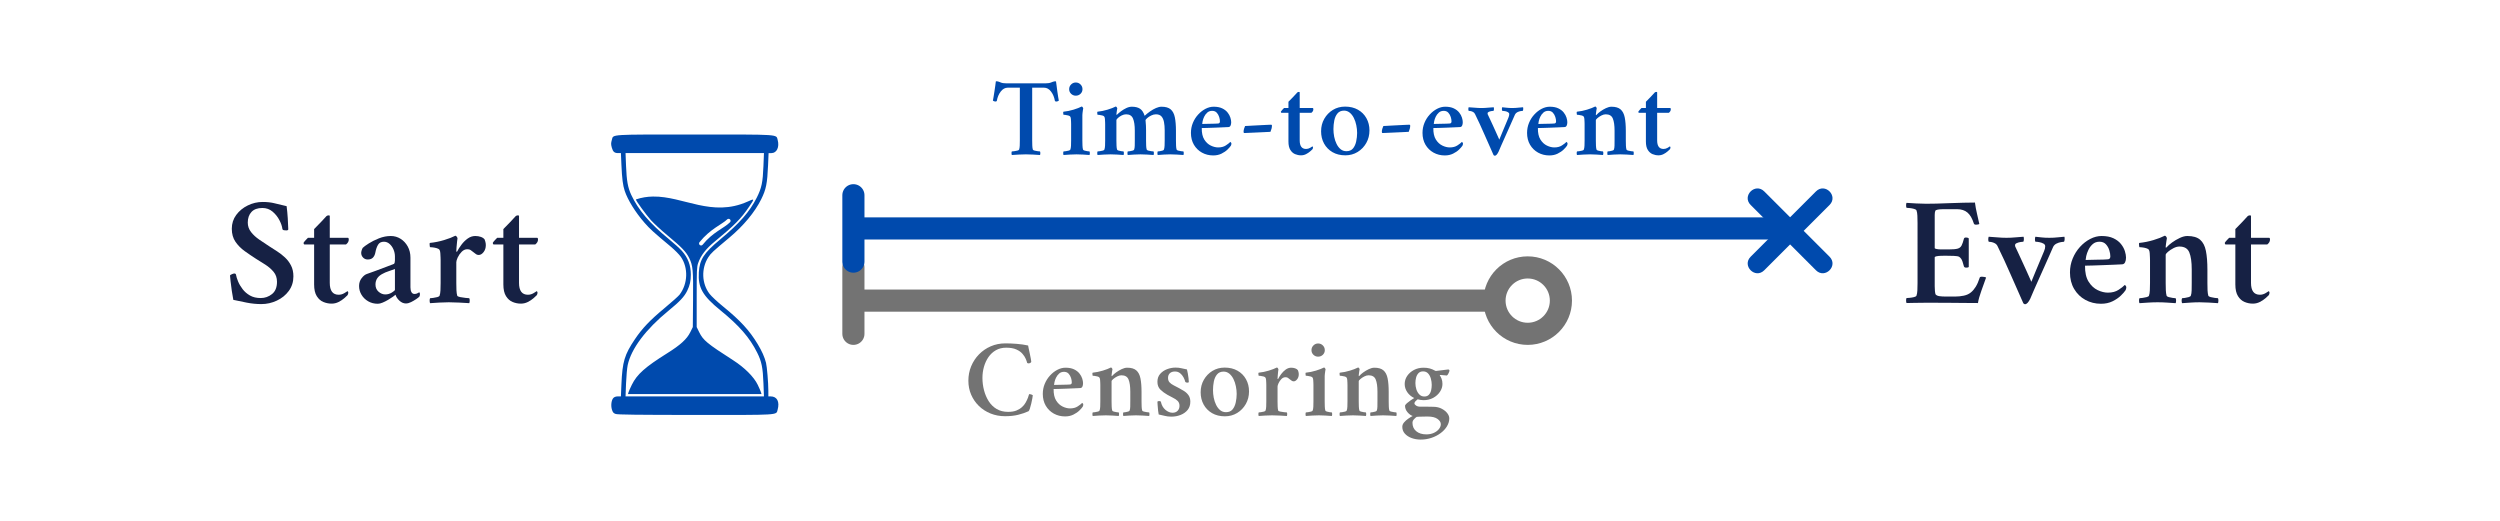 <?xml version="1.0" encoding="UTF-8" standalone="no"?>
<svg
   width="1920"
   zoomAndPan="magnify"
   viewBox="0 0 1440 300"
   height="400"
   preserveAspectRatio="xMidYMid"
   version="1.0"
   id="svg276"
   sodipodi:docname="Survival analysis.svg"
   inkscape:version="1.2.2 (732a01da63, 2022-12-09)"
   xmlns:inkscape="http://www.inkscape.org/namespaces/inkscape"
   xmlns:sodipodi="http://sodipodi.sourceforge.net/DTD/sodipodi-0.dtd"
   xmlns="http://www.w3.org/2000/svg"
   xmlns:svg="http://www.w3.org/2000/svg">
  <sodipodi:namedview
     id="namedview278"
     pagecolor="#ffffff"
     bordercolor="#000000"
     borderopacity="0.25"
     inkscape:showpageshadow="2"
     inkscape:pageopacity="0.0"
     inkscape:pagecheckerboard="0"
     inkscape:deskcolor="#d1d1d1"
     showgrid="false"
     inkscape:zoom="0.7953125"
     inkscape:cx="959.37132"
     inkscape:cy="539.41061"
     inkscape:window-width="3440"
     inkscape:window-height="1334"
     inkscape:window-x="-11"
     inkscape:window-y="-11"
     inkscape:window-maximized="1"
     inkscape:current-layer="svg276" />
  <defs
     id="defs4">
    <g
       id="g2" />
  </defs>
  <g
     id="g642"
     transform="translate(19.224,-246.718)">
    <path
       fill="#004aad"
       d="m 380.949,324.188 c -49.363,0 -46.852,-0.16 -47.719,2.977 -0.59,2.121 -0.59,2.629 -0.016,4.707 0.629,2.254 1.523,3.027 3.516,3.027 h 1.688 l 0.305,7.027 c 0.34,7.734 0.828,11.559 1.891,14.746 1.762,5.281 6.207,12.434 11.445,18.414 3.125,3.57 5.047,5.316 15.023,13.648 2.312,1.934 4.965,4.617 5.891,5.969 4.34,6.324 4.012,15.473 -0.781,21.758 -0.625,0.82 -4.613,4.379 -8.863,7.91 -8.148,6.766 -12.652,11.5 -16.816,17.68 -6.023,8.934 -7.242,12.984 -7.797,25.938 l -0.301,7.047 h -1.715 c -1.102,0 -2.027,0.312 -2.578,0.863 -1.199,1.199 -1.609,4.453 -0.859,6.82 0.496,1.566 0.887,2.012 2.164,2.445 1.168,0.398 12.719,0.539 45.652,0.559 49.23,0.027 46.723,0.184 47.594,-2.953 1.297,-4.664 -0.293,-7.734 -4.004,-7.734 h -1.316 l -0.012,-3.234 c -0.016,-4.668 -0.785,-13.922 -1.34,-16.098 -0.867,-3.395 -2.352,-6.727 -4.801,-10.793 -4.766,-7.902 -10.035,-13.629 -19.957,-21.691 -3.191,-2.59 -6.676,-5.844 -7.742,-7.227 -4.566,-5.922 -4.879,-14.621 -0.762,-21.062 1.512,-2.359 2.43,-3.215 12.07,-11.27 8.188,-6.836 14.766,-14.762 18.445,-22.215 2.805,-5.68 3.465,-8.957 3.926,-19.52 l 0.305,-7.027 h 1.641 c 3.055,0 4.699,-3.441 3.598,-7.531 -0.91,-3.375 1.969,-3.18 -47.773,-3.18 z m -39.859,10.711 h 79.723 l -0.297,7.473 c -0.375,9.48 -1.035,12.605 -3.844,18.188 -4.113,8.172 -9.957,14.844 -21.203,24.195 -9.312,7.742 -11.723,11.484 -12.168,18.875 -0.527,8.738 2.152,13.453 12.379,21.781 10.969,8.934 16.879,15.734 21.219,24.41 2.578,5.156 3.27,8.543 3.625,17.742 l 0.289,7.473 h -79.723 l 0.289,-7.473 c 0.16,-4.113 0.59,-8.879 0.957,-10.59 2.035,-9.418 10.426,-20.602 23.449,-31.234 6.559,-5.359 9.148,-8.117 10.801,-11.492 1.543,-3.148 2.113,-5.645 2.113,-9.281 0,-5.398 -1.617,-9.719 -5.133,-13.723 -1.133,-1.289 -4.602,-4.426 -7.715,-6.973 -10.809,-8.844 -17.43,-16.645 -21.48,-25.312 -1.953,-4.18 -2.648,-8.047 -2.988,-16.586 z m 15.805,25.027 c -3.238,0.047 -6.512,0.531 -9.855,1.672 0.016,0.758 5.887,8.832 8.672,11.934 1.707,1.895 6.023,5.871 9.598,8.832 8.145,6.762 10.711,9.434 12.441,12.984 2.152,4.414 2.375,6.863 2.223,24.137 l -0.137,15.629 -1.469,2.977 c -1.93,3.918 -5.668,7.332 -13.227,12.062 -12.801,8.012 -17.449,12.152 -20.426,18.195 -0.906,1.836 -1.773,3.793 -1.926,4.348 l -0.281,1.004 h 76.887 l -0.281,-1.004 c -0.156,-0.555 -1.008,-2.504 -1.891,-4.34 -2.176,-4.52 -7.555,-9.898 -14.094,-14.098 -15.117,-9.707 -17.305,-11.516 -19.605,-16.184 l -1.457,-2.965 v -17.191 c 0,-15.66 0.074,-17.41 0.84,-19.645 1.508,-4.406 4.426,-8.207 9.555,-12.43 11.391,-9.379 15.133,-13.164 19.797,-20.043 3.234,-4.77 3.223,-4.828 -0.793,-2.996 -20.656,9.281 -37.082,-3.148 -54.57,-2.879 z m 43.551,12.832 c 0.309,0 0.602,0.121 0.82,0.34 0.453,0.453 0.453,1.188 0,1.637 -3.539,3.539 -9.918,5.656 -15.773,12.949 -0.398,0.496 -1.129,0.578 -1.629,0.176 -0.5,-0.398 -0.578,-1.129 -0.18,-1.629 6.23,-7.758 13.148,-10.34 15.941,-13.133 0.219,-0.219 0.512,-0.34 0.82,-0.34 z m 0,0"
       fill-opacity="1"
       fill-rule="nonzero"
       id="path6" />
    <g
       fill="#162144"
       fill-opacity="1"
       id="g14">
      <g
         transform="translate(109.09,421)"
         id="g12">
        <g
           id="g10">
          <path
             d="m 22.906,-57.953 c 2.602,0 4.875,0.246 6.812,0.734 1.938,0.492 4.289,1.055 7.062,1.688 0.289,2.262 0.508,4.578 0.656,6.953 0.145,2.367 0.242,4.5 0.297,6.406 -0.055,0.242 -0.184,0.402 -0.391,0.484 -0.199,0.086 -0.387,0.125 -0.562,0.125 -0.168,0 -0.586,-0.023 -1.25,-0.078 -0.668,-0.062 -1.059,-0.297 -1.172,-0.703 -0.18,-1.562 -0.762,-3.281 -1.75,-5.156 -0.98,-1.883 -2.293,-3.52 -3.938,-4.906 -1.648,-1.383 -3.602,-2.078 -5.859,-2.078 -2.773,0 -4.867,0.766 -6.281,2.297 -1.418,1.531 -2.125,3.57 -2.125,6.109 0,2.031 0.633,3.859 1.906,5.484 1.27,1.617 2.859,3.074 4.766,4.375 1.914,1.305 3.797,2.559 5.641,3.766 1.445,0.93 2.977,1.914 4.594,2.953 1.625,1.043 3.145,2.23 4.562,3.562 1.414,1.324 2.57,2.871 3.469,4.641 0.895,1.762 1.344,3.828 1.344,6.203 0,3.18 -0.883,5.969 -2.641,8.375 -1.762,2.398 -4.062,4.262 -6.906,5.594 -2.836,1.332 -5.809,2 -8.922,2 -2.781,0 -5.578,-0.277 -8.391,-0.828 -2.805,-0.551 -5.387,-1.086 -7.75,-1.609 -0.293,-1.5 -0.586,-3.234 -0.875,-5.203 C 4.91,-8.734 4.676,-10.555 4.5,-12.234 c -0.168,-1.676 -0.277,-2.801 -0.328,-3.375 0.113,-0.238 0.488,-0.488 1.125,-0.75 0.633,-0.258 1.066,-0.391 1.297,-0.391 0.633,0 0.984,0.262 1.047,0.781 0.164,0.992 0.551,2.234 1.156,3.734 0.613,1.5 1.484,2.992 2.609,4.469 1.125,1.48 2.539,2.711 4.25,3.688 1.707,0.98 3.773,1.469 6.203,1.469 2.438,0 4.609,-0.766 6.516,-2.297 1.906,-1.531 2.859,-3.883 2.859,-7.062 0,-2.258 -0.652,-4.172 -1.953,-5.734 -1.305,-1.562 -2.898,-2.945 -4.781,-4.156 -1.875,-1.219 -3.68,-2.348 -5.406,-3.391 -2.148,-1.383 -4.293,-2.844 -6.438,-4.375 -2.137,-1.531 -3.914,-3.32 -5.328,-5.375 -1.418,-2.062 -2.125,-4.566 -2.125,-7.516 0,-3.008 0.852,-5.672 2.562,-7.984 1.707,-2.312 3.922,-4.129 6.641,-5.453 2.719,-1.332 5.551,-2 8.5,-2 z m 0,0"
             id="path8" />
        </g>
      </g>
    </g>
    <g
       fill="#162144"
       fill-opacity="1"
       id="g22">
      <g
         transform="translate(154.506,421)"
         id="g20">
        <g
           id="g18">
          <path
             d="m 16.219,-37.312 h 10.422 c 0.344,0 0.516,0.352 0.516,1.047 0,1.043 -0.523,1.969 -1.562,2.781 h -9.375 v 22.125 c 0,4.562 1.707,6.844 5.125,6.844 1.156,0 2.238,-0.301 3.25,-0.906 1.008,-0.602 1.633,-0.992 1.875,-1.172 0.281,0.293 0.422,0.609 0.422,0.953 0,0.23 -0.059,0.508 -0.172,0.828 -0.117,0.312 -0.23,0.527 -0.344,0.641 -0.344,0.355 -0.965,0.922 -1.859,1.703 -0.898,0.781 -1.969,1.492 -3.219,2.125 -1.242,0.633 -2.586,0.953 -4.031,0.953 -1.617,0 -3.195,-0.32 -4.734,-0.953 C 11,-0.977 9.727,-2.102 8.719,-3.719 7.707,-5.344 7.203,-7.57 7.203,-10.406 V -33.484 H 1.562 C 1.383,-33.547 1.266,-33.676 1.203,-33.875 1.148,-34.082 1.125,-34.27 1.125,-34.438 1.352,-34.844 1.77,-35.363 2.375,-36 c 0.613,-0.633 1.035,-1.07 1.266,-1.312 h 3.562 v -5.031 c 1.207,-1.156 2.52,-2.5 3.938,-4.031 1.426,-1.531 2.484,-2.672 3.172,-3.422 0.352,-0.289 0.758,-0.438 1.219,-0.438 0.457,0 0.688,0.117 0.688,0.344 z m 0,0"
             id="path16" />
        </g>
      </g>
    </g>
    <g
       fill="#162144"
       fill-opacity="1"
       id="g30">
      <g
         transform="translate(184.74,421)"
         id="g28">
        <g
           id="g26">
          <path
             d="m 17.953,-4.688 c 1.332,0 2.594,-0.359 3.781,-1.078 1.188,-0.727 1.781,-1.266 1.781,-1.609 v -11.969 c -1.043,0.406 -2.262,0.84 -3.656,1.297 -1.387,0.461 -2.48,0.922 -3.281,1.391 -2.844,1.387 -4.266,3.469 -4.266,6.25 0,1.73 0.594,3.117 1.781,4.156 1.188,1.043 2.473,1.562 3.859,1.562 z m 3.219,-33.656 c 2.02,0 3.883,0.539 5.594,1.609 1.707,1.062 3.082,2.539 4.125,4.422 1.039,1.875 1.562,4.027 1.562,6.453 v 17.094 c 0,1.156 0.195,2.086 0.594,2.781 0.406,0.688 0.988,1.031 1.75,1.031 0.688,0 1.258,-0.141 1.719,-0.422 0.469,-0.289 0.789,-0.469 0.969,-0.531 0.164,0.062 0.281,0.211 0.344,0.438 0.062,0.23 0.094,0.434 0.094,0.609 0,0.586 -0.121,1.074 -0.359,1.469 -0.344,0.355 -0.965,0.836 -1.859,1.438 -0.898,0.605 -1.867,1.168 -2.906,1.688 -1.043,0.52 -2.027,0.781 -2.953,0.781 -1.336,0 -2.578,-0.531 -3.734,-1.594 -1.156,-1.07 -1.906,-2.219 -2.25,-3.438 C 23.629,-4.285 23.125,-3.895 22.344,-3.344 21.562,-2.789 20.633,-2.195 19.562,-1.562 18.488,-0.926 17.43,-0.395 16.391,0.031 15.359,0.469 14.438,0.688 13.625,0.688 11.594,0.688 9.754,0.211 8.109,-0.734 6.461,-1.691 5.176,-2.953 4.25,-4.516 c -0.93,-1.562 -1.391,-3.238 -1.391,-5.031 0,-1.727 0.488,-3.227 1.469,-4.5 0.988,-1.281 2.004,-2.094 3.047,-2.438 1.383,-0.457 3.07,-1.062 5.062,-1.812 2,-0.758 3.969,-1.5 5.906,-2.219 1.938,-0.727 3.484,-1.32 4.641,-1.781 0.352,-0.406 0.531,-1.07 0.531,-2 v -2.25 c 0,-1.383 -0.277,-2.727 -0.828,-4.031 -0.555,-1.301 -1.309,-2.367 -2.266,-3.203 -0.949,-0.844 -2.031,-1.266 -3.25,-1.266 -1.555,0 -2.68,0.578 -3.375,1.734 -0.699,1.156 -1.219,2.656 -1.562,4.5 -0.23,1.219 -0.695,2.195 -1.391,2.922 -0.699,0.719 -1.711,1.078 -3.031,1.078 -1.043,0 -1.93,-0.375 -2.656,-1.125 -0.719,-0.75 -1.078,-1.645 -1.078,-2.688 0,-0.352 0.082,-0.816 0.25,-1.391 0.176,-0.582 0.383,-1.078 0.625,-1.484 0.633,-0.633 1.789,-1.484 3.469,-2.547 C 10.098,-35.117 12.062,-36.102 14.312,-37 c 2.258,-0.895 4.547,-1.344 6.859,-1.344 z m 0,0"
             id="path24" />
        </g>
      </g>
    </g>
    <g
       fill="#162144"
       fill-opacity="1"
       id="g38">
      <g
         transform="translate(225.731,421)"
         id="g36">
        <g
           id="g34">
          <path
             d="m 28.812,-38.344 c 1.156,0 2.223,0.172 3.203,0.516 0.977,0.344 1.703,0.836 2.172,1.469 0.113,0.242 0.254,0.68 0.422,1.312 0.176,0.637 0.266,1.297 0.266,1.984 0,1.562 -0.434,2.898 -1.297,4 -0.867,1.094 -1.793,1.641 -2.781,1.641 -0.688,0 -1.309,-0.227 -1.859,-0.688 -0.555,-0.469 -1.09,-0.875 -1.609,-1.219 -0.406,-0.344 -0.828,-0.66 -1.266,-0.953 -0.43,-0.289 -1.047,-0.438 -1.859,-0.438 -1.211,0 -2.293,0.496 -3.25,1.484 -0.961,0.98 -1.715,2.062 -2.266,3.25 -0.543,1.188 -0.812,2.102 -0.812,2.734 v 11.969 c 0,1.449 0.023,2.824 0.078,4.125 0.062,1.305 0.207,2.359 0.438,3.172 0.113,0.344 0.676,0.621 1.688,0.828 1.02,0.199 2.062,0.355 3.125,0.469 1.07,0.117 1.781,0.172 2.125,0.172 0.176,0.23 0.266,0.695 0.266,1.391 0,0.688 -0.09,1.176 -0.266,1.469 C 23.598,0.227 21.633,0.113 19.438,0 17.238,-0.113 15.27,-0.172 13.531,-0.172 11.738,-0.172 9.93,-0.113 8.109,0 6.285,0.113 4.508,0.227 2.781,0.344 2.602,0.051 2.516,-0.438 2.516,-1.125 c 0,-0.695 0.086,-1.16 0.266,-1.391 0.344,0 0.93,-0.055 1.766,-0.172 0.844,-0.113 1.641,-0.27 2.391,-0.469 0.75,-0.207 1.188,-0.484 1.312,-0.828 0.281,-0.812 0.445,-1.836 0.5,-3.078 0.062,-1.25 0.094,-2.656 0.094,-4.219 v -13.188 c 0,-0.344 -0.016,-0.906 -0.047,-1.688 -0.023,-0.781 -0.062,-1.562 -0.125,-2.344 C 8.617,-29.281 8.477,-29.875 8.25,-30.281 8.008,-30.738 7.484,-31.082 6.672,-31.312 5.867,-31.551 5.062,-31.711 4.25,-31.797 c -0.812,-0.082 -1.336,-0.125 -1.562,-0.125 -0.055,-0.125 -0.109,-0.547 -0.172,-1.266 -0.062,-0.719 -0.008,-1.109 0.172,-1.172 2.781,-0.289 5.5,-0.836 8.156,-1.641 2.664,-0.812 4.836,-1.648 6.516,-2.516 0.281,0.055 0.551,0.266 0.812,0.641 0.258,0.375 0.391,0.652 0.391,0.828 -0.055,0.23 -0.137,0.883 -0.25,1.953 -0.117,1.074 -0.219,2.172 -0.312,3.297 -0.086,1.125 -0.125,1.867 -0.125,2.219 0,0.168 0.055,0.266 0.172,0.297 0.113,0.031 0.203,0.016 0.266,-0.047 0.633,-1.27 1.473,-2.598 2.516,-3.984 1.039,-1.395 2.238,-2.582 3.594,-3.562 1.363,-0.977 2.828,-1.469 4.391,-1.469 z m 0,0"
             id="path32" />
        </g>
      </g>
    </g>
    <g
       fill="#162144"
       fill-opacity="1"
       id="g46">
      <g
         transform="translate(263.512,421)"
         id="g44">
        <g
           id="g42">
          <path
             d="m 16.219,-37.312 h 10.422 c 0.344,0 0.516,0.352 0.516,1.047 0,1.043 -0.523,1.969 -1.562,2.781 h -9.375 v 22.125 c 0,4.562 1.707,6.844 5.125,6.844 1.156,0 2.238,-0.301 3.25,-0.906 1.008,-0.602 1.633,-0.992 1.875,-1.172 0.281,0.293 0.422,0.609 0.422,0.953 0,0.23 -0.059,0.508 -0.172,0.828 -0.117,0.312 -0.23,0.527 -0.344,0.641 -0.344,0.355 -0.965,0.922 -1.859,1.703 -0.898,0.781 -1.969,1.492 -3.219,2.125 -1.242,0.633 -2.586,0.953 -4.031,0.953 -1.617,0 -3.195,-0.32 -4.734,-0.953 C 11,-0.977 9.727,-2.102 8.719,-3.719 7.707,-5.344 7.203,-7.57 7.203,-10.406 V -33.484 H 1.562 C 1.383,-33.547 1.266,-33.676 1.203,-33.875 1.148,-34.082 1.125,-34.27 1.125,-34.438 1.352,-34.844 1.77,-35.363 2.375,-36 c 0.613,-0.633 1.035,-1.07 1.266,-1.312 h 3.562 v -5.031 c 1.207,-1.156 2.52,-2.5 3.938,-4.031 1.426,-1.531 2.484,-2.672 3.172,-3.422 0.352,-0.289 0.758,-0.438 1.219,-0.438 0.457,0 0.688,0.117 0.688,0.344 z m 0,0"
             id="path40" />
        </g>
      </g>
    </g>
    <path
       stroke-linecap="butt"
       fill="none"
       stroke-linejoin="miter"
       d="M 475.523,419.875 H 838.422"
       stroke="#737373"
       stroke-width="12.75"
       stroke-opacity="1"
       stroke-miterlimit="4"
       id="path48" />
    <path
       stroke-linecap="round"
       fill="none"
       stroke-linejoin="round"
       d="M 472.336,400.75 V 439"
       stroke="#737373"
       stroke-width="12.75"
       stroke-opacity="1"
       stroke-miterlimit="4"
       id="path50" />
    <path
       stroke-linecap="round"
       fill="none"
       stroke-linejoin="round"
       d="m 879.859,419.875 c 0,10.562 -8.562,19.125 -19.125,19.125 -10.562,0 -19.125,-8.562 -19.125,-19.125 0,-10.562 8.562,-19.125 19.125,-19.125 10.563,0 19.125,8.562 19.125,19.125"
       stroke="#737373"
       stroke-width="12.75"
       stroke-opacity="1"
       stroke-miterlimit="4"
       id="path52" />
    <path
       stroke-linecap="butt"
       fill="none"
       stroke-linejoin="miter"
       d="M 475.523,378.297 H 1011.879"
       stroke="#004aad"
       stroke-width="12.75"
       stroke-opacity="1"
       stroke-miterlimit="4"
       id="path54" />
    <path
       stroke-linecap="round"
       fill="none"
       stroke-linejoin="round"
       d="m 472.336,359.172 v 38.25"
       stroke="#004aad"
       stroke-width="12.75"
       stroke-opacity="1"
       stroke-miterlimit="4"
       id="path56" />
    <path
       fill="#004aad"
       d="m 996.977,356.965 14.895,14.898 14.898,-14.898 c 5.215,-5.211 13.035,2.609 7.82,7.82 l -14.895,14.898 14.895,14.898 c 5.215,5.211 -2.605,13.035 -7.82,7.82 l -14.898,-14.898 -14.895,14.898 c -5.215,5.215 -13.035,-2.609 -7.82,-7.82 l 14.895,-14.898 -14.895,-14.898 c -5.215,-5.211 2.605,-13.031 7.82,-7.82 z m 0,0"
       fill-opacity="1"
       fill-rule="evenodd"
       id="path58" />
    <g
       fill="#162144"
       fill-opacity="1"
       id="g66">
      <g
         transform="translate(1075.218,421)"
         id="g64">
        <g
           id="g62">
          <path
             d="m 15.016,-56.922 c 1.5,0 3.445,-0.023 5.844,-0.078 2.406,-0.062 4.977,-0.148 7.719,-0.266 2.75,-0.113 5.41,-0.195 7.984,-0.25 2.582,-0.062 4.77,-0.094 6.562,-0.094 0.281,2.137 0.664,4.234 1.156,6.297 0.5,2.055 0.953,4.059 1.359,6.016 -0.117,0.125 -0.375,0.23 -0.781,0.312 -0.406,0.086 -0.758,0.125 -1.047,0.125 -0.699,0 -1.133,-0.203 -1.297,-0.609 -0.93,-2.945 -2.156,-5.07 -3.688,-6.375 -1.531,-1.301 -3.543,-1.953 -6.031,-1.953 h -7.281 c -0.523,0 -1.172,0.016 -1.953,0.047 -0.781,0.031 -1.496,0.121 -2.141,0.266 -0.637,0.148 -1.012,0.359 -1.125,0.641 -0.23,0.586 -0.344,1.383 -0.344,2.391 0,1.012 0,2.125 0,3.344 v 15.703 c 0,0.23 0.375,0.418 1.125,0.562 0.758,0.148 1.598,0.219 2.516,0.219 h 4.609 c 2.25,0 3.895,-0.145 4.938,-0.438 1.039,-0.289 1.789,-0.867 2.25,-1.734 0.469,-0.863 0.93,-2.191 1.391,-3.984 0.113,-0.469 0.52,-0.703 1.219,-0.703 0.695,0 1.219,0.18 1.562,0.531 v 16.484 c -0.23,0.23 -0.719,0.344 -1.469,0.344 -0.699,0 -1.137,-0.234 -1.312,-0.703 -0.574,-2.25 -1.078,-3.676 -1.516,-4.281 -0.43,-0.613 -0.844,-1.035 -1.25,-1.266 -0.523,-0.289 -1.555,-0.461 -3.094,-0.516 -1.531,-0.062 -3.137,-0.094 -4.812,-0.094 -0.805,0 -1.684,0.016 -2.641,0.047 -0.961,0.031 -1.789,0.121 -2.484,0.266 -0.688,0.137 -1.031,0.352 -1.031,0.641 v 14.75 c 0,0.293 0,0.902 0,1.828 0,0.93 0.039,1.871 0.125,2.828 0.094,0.949 0.223,1.594 0.391,1.938 0.469,0.523 1.207,0.855 2.219,1 1.008,0.148 2.238,0.219 3.688,0.219 h 5.375 c 1.676,0 3.336,-0.172 4.984,-0.516 1.656,-0.352 3.031,-0.992 4.125,-1.922 0.988,-0.801 1.898,-1.879 2.734,-3.234 0.844,-1.363 1.609,-3.117 2.297,-5.266 0.125,-0.344 0.531,-0.516 1.219,-0.516 0.469,0 0.961,0.059 1.484,0.172 0.52,0.117 0.836,0.23 0.953,0.344 -0.812,2.312 -1.727,4.859 -2.734,7.641 -1.012,2.773 -1.664,5.117 -1.953,7.031 C 42.891,0.266 40.312,0.25 37.125,0.219 33.945,0.188 30.445,0.156 26.625,0.125 22.812,0.102 18.969,0.094 15.094,0.094 c -2.543,0 -4.781,0.023 -6.719,0.078 -1.938,0.062 -3.484,0.094 -4.641,0.094 -0.18,-0.289 -0.266,-0.781 -0.266,-1.469 0,-0.695 0.086,-1.164 0.266,-1.406 0.344,0 0.945,-0.039 1.812,-0.125 0.875,-0.082 1.711,-0.223 2.516,-0.422 0.812,-0.207 1.273,-0.484 1.391,-0.828 0.289,-0.812 0.461,-1.836 0.516,-3.078 0.062,-1.25 0.094,-2.656 0.094,-4.219 V -45.812 c 0,-1.562 -0.031,-2.977 -0.094,-4.25 -0.055,-1.27 -0.227,-2.281 -0.516,-3.031 -0.117,-0.352 -0.578,-0.645 -1.391,-0.875 -0.805,-0.227 -1.641,-0.383 -2.516,-0.469 -0.867,-0.094 -1.469,-0.141 -1.812,-0.141 -0.18,-0.281 -0.266,-0.77 -0.266,-1.469 0,-0.695 0.086,-1.16 0.266,-1.391 1.727,0.117 3.602,0.23 5.625,0.344 2.031,0.117 3.914,0.172 5.656,0.172 z m 0,0"
             id="path60" />
        </g>
      </g>
    </g>
    <g
       fill="#162144"
       fill-opacity="1"
       id="g74">
      <g
         transform="translate(1126.186,421)"
         id="g72">
        <g
           id="g70">
          <path
             d="m 10.328,-37.312 c 1.727,0 3.445,-0.082 5.156,-0.25 1.707,-0.176 3.254,-0.297 4.641,-0.359 0.176,0.242 0.25,0.75 0.219,1.531 -0.031,0.781 -0.164,1.23 -0.391,1.344 -0.293,0 -0.812,0.059 -1.562,0.172 -0.75,0.117 -1.461,0.32 -2.125,0.609 -0.668,0.281 -1,0.656 -1,1.125 0,0.055 0,0.168 0,0.344 0,0.18 0.031,0.352 0.094,0.516 0.289,0.586 0.797,1.656 1.516,3.219 0.719,1.562 1.523,3.312 2.422,5.25 0.906,1.938 1.758,3.805 2.562,5.594 0.812,1.793 1.477,3.281 2,4.469 0.52,1.188 0.781,1.781 0.781,1.781 0,0 0.227,-0.562 0.688,-1.688 0.469,-1.133 1.062,-2.582 1.781,-4.344 0.727,-1.77 1.523,-3.68 2.391,-5.734 0.863,-2.051 1.672,-3.973 2.422,-5.766 0.469,-1.039 0.703,-2.023 0.703,-2.953 0,-0.633 -0.336,-1.141 -1,-1.516 -0.668,-0.375 -1.434,-0.645 -2.297,-0.812 -0.867,-0.176 -1.621,-0.266 -2.266,-0.266 -0.23,-0.113 -0.344,-0.562 -0.344,-1.344 0,-0.781 0.086,-1.289 0.266,-1.531 1.332,0.125 2.578,0.262 3.734,0.406 1.156,0.137 2.598,0.203 4.328,0.203 1.738,0 3.301,-0.082 4.688,-0.25 1.383,-0.176 2.688,-0.297 3.906,-0.359 0.176,0.242 0.234,0.734 0.172,1.484 -0.055,0.75 -0.168,1.215 -0.344,1.391 -0.293,0 -0.871,0.074 -1.734,0.219 C 40.867,-34.691 40,-34.406 39.125,-33.969 c -0.867,0.438 -1.5,1.059 -1.906,1.859 -0.523,1.219 -1.23,2.828 -2.125,4.828 -0.898,1.992 -1.867,4.172 -2.906,6.547 -1.043,2.375 -2.102,4.734 -3.172,7.078 -1.062,2.336 -2.031,4.516 -2.906,6.547 C 25.242,-5.086 24.551,-3.469 24.031,-2.25 22.988,-0.113 21.977,0.953 21,0.953 c -0.18,0 -0.355,-0.074 -0.531,-0.219 C 20.301,0.586 20.16,0.488 20.047,0.438 17.379,-5.52 14.906,-11.129 12.625,-16.391 c -2.281,-5.27 -4.758,-10.625 -7.422,-16.062 -0.344,-0.75 -0.867,-1.312 -1.562,-1.688 -0.688,-0.375 -1.383,-0.617 -2.078,-0.734 -0.699,-0.113 -1.188,-0.172 -1.469,-0.172 -0.176,-0.289 -0.266,-0.754 -0.266,-1.391 0,-0.633 0.09,-1.129 0.266,-1.484 1.5,0.062 3.145,0.184 4.938,0.359 1.789,0.168 3.555,0.25 5.297,0.25 z m 0,0"
             id="path68" />
        </g>
      </g>
    </g>
    <g
       fill="#162144"
       fill-opacity="1"
       id="g82">
      <g
         transform="translate(1169.954,421)"
         id="g80">
        <g
           id="g78">
          <path
             d="m 12.141,-24.547 c 0.176,0 0.859,-0.016 2.047,-0.047 1.188,-0.031 2.531,-0.062 4.031,-0.094 1.5,-0.031 2.883,-0.055 4.156,-0.078 1.281,-0.031 2.094,-0.078 2.438,-0.141 1.039,0 1.562,-0.578 1.562,-1.734 0,-1.039 -0.203,-2.211 -0.609,-3.516 -0.406,-1.301 -1.059,-2.441 -1.953,-3.422 -0.898,-0.977 -2.125,-1.469 -3.688,-1.469 -1.562,0 -2.867,0.465 -3.906,1.391 -1.043,0.918 -1.867,2.016 -2.469,3.297 -0.605,1.273 -1.027,2.469 -1.266,3.594 -0.23,1.125 -0.344,1.867 -0.344,2.219 z M 11.797,-21.25 c -0.055,3.875 0.629,6.945 2.047,9.203 1.414,2.25 3.148,3.871 5.203,4.859 2.051,0.98 4.031,1.469 5.938,1.469 2.426,0 4.461,-0.535 6.109,-1.609 1.656,-1.07 2.859,-2.016 3.609,-2.828 0.176,0.062 0.363,0.242 0.562,0.531 0.207,0.281 0.312,0.57 0.312,0.859 0,0.23 -0.047,0.523 -0.141,0.875 -0.086,0.344 -0.184,0.605 -0.297,0.781 -0.523,0.805 -1.418,1.828 -2.688,3.078 -1.273,1.242 -2.875,2.34 -4.812,3.297 C 25.703,0.211 23.488,0.688 21,0.688 c -3.305,0 -6.312,-0.75 -9.031,-2.25 C 9.25,-3.062 7.094,-5.172 5.5,-7.891 c -1.586,-2.719 -2.375,-5.875 -2.375,-9.469 0,-2.832 0.52,-5.504 1.562,-8.016 1.039,-2.52 2.441,-4.75 4.203,-6.688 1.77,-1.938 3.738,-3.469 5.906,-4.594 2.164,-1.125 4.348,-1.688 6.547,-1.688 2.719,0 4.988,0.434 6.812,1.297 1.82,0.867 3.266,1.965 4.328,3.297 1.07,1.336 1.828,2.711 2.266,4.125 0.438,1.418 0.656,2.648 0.656,3.688 0,1.094 -0.18,2.008 -0.531,2.734 -0.344,0.719 -0.891,1.109 -1.641,1.172 -1.105,0.055 -2.641,0.125 -4.609,0.219 -1.961,0.086 -4.07,0.168 -6.328,0.25 -2.262,0.086 -4.344,0.156 -6.25,0.219 -1.906,0.062 -3.324,0.094 -4.25,0.094 z m 0,0"
             id="path76" />
        </g>
      </g>
    </g>
    <g
       fill="#162144"
       fill-opacity="1"
       id="g90">
      <g
         transform="translate(1210.338,421)"
         id="g88">
        <g
           id="g86">
          <path
             d="m 30.359,-38.344 c 3.238,0 5.68,0.711 7.328,2.125 1.656,1.418 2.77,3.559 3.344,6.422 0.582,2.855 0.875,6.484 0.875,10.891 v 7.625 c 0,1.562 0.023,2.969 0.078,4.219 0.062,1.242 0.207,2.266 0.438,3.078 0.113,0.344 0.562,0.621 1.344,0.828 0.781,0.199 1.586,0.355 2.422,0.469 0.844,0.117 1.441,0.172 1.797,0.172 0.164,0.23 0.25,0.695 0.25,1.391 0,0.688 -0.086,1.176 -0.25,1.469 C 46.242,0.227 44.477,0.113 42.688,0 c -1.793,-0.113 -3.559,-0.172 -5.297,-0.172 -1.73,0 -3.406,0.059 -5.031,0.172 -1.617,0.113 -3.293,0.227 -5.031,0.344 C 27.148,0.051 27.062,-0.438 27.062,-1.125 c 0,-0.695 0.086,-1.16 0.266,-1.391 0.344,0 0.891,-0.055 1.641,-0.172 0.758,-0.113 1.484,-0.27 2.172,-0.469 0.695,-0.207 1.102,-0.484 1.219,-0.828 0.289,-0.812 0.445,-1.836 0.469,-3.078 0.031,-1.25 0.047,-2.656 0.047,-4.219 v -7.812 c 0,-4.281 -0.465,-7.547 -1.391,-9.797 -0.918,-2.258 -2.824,-3.391 -5.719,-3.391 -1.094,0 -2.25,0.324 -3.469,0.969 -1.219,0.637 -2.262,1.328 -3.125,2.078 -0.867,0.75 -1.297,1.328 -1.297,1.734 v 16.219 c 0,1.449 0.023,2.824 0.078,4.125 0.062,1.305 0.207,2.359 0.438,3.172 0.113,0.344 0.531,0.621 1.25,0.828 0.727,0.199 1.484,0.355 2.266,0.469 0.781,0.117 1.344,0.172 1.688,0.172 0.176,0.23 0.266,0.695 0.266,1.391 0,0.688 -0.09,1.176 -0.266,1.469 C 21.863,0.227 20.145,0.113 18.438,0 16.727,-0.113 15.008,-0.172 13.281,-0.172 11.477,-0.172 9.707,-0.113 7.969,0 6.238,0.113 4.508,0.227 2.781,0.344 2.602,0.051 2.516,-0.438 2.516,-1.125 c 0,-0.695 0.086,-1.16 0.266,-1.391 0.344,0 0.93,-0.055 1.766,-0.172 0.844,-0.113 1.641,-0.27 2.391,-0.469 0.75,-0.207 1.188,-0.484 1.312,-0.828 0.281,-0.812 0.445,-1.836 0.5,-3.078 0.062,-1.25 0.094,-2.656 0.094,-4.219 v -13.188 c 0,-0.344 -0.016,-0.906 -0.047,-1.688 -0.023,-0.781 -0.062,-1.562 -0.125,-2.344 C 8.617,-29.281 8.477,-29.875 8.25,-30.281 8.008,-30.738 7.484,-31.082 6.672,-31.312 5.867,-31.551 5.062,-31.711 4.25,-31.797 c -0.812,-0.082 -1.336,-0.125 -1.562,-0.125 -0.055,-0.125 -0.109,-0.547 -0.172,-1.266 -0.062,-0.719 -0.008,-1.109 0.172,-1.172 2.781,-0.289 5.5,-0.836 8.156,-1.641 2.664,-0.812 4.836,-1.648 6.516,-2.516 0.281,0 0.551,0.188 0.812,0.562 0.258,0.375 0.391,0.68 0.391,0.906 -0.055,0.23 -0.137,0.727 -0.25,1.484 -0.117,0.75 -0.219,1.484 -0.312,2.203 -0.086,0.719 -0.125,1.137 -0.125,1.25 0,0.355 0.055,0.531 0.172,0.531 0.062,0 0.207,-0.113 0.438,-0.344 0.688,-0.812 1.707,-1.707 3.062,-2.688 1.363,-0.988 2.844,-1.859 4.438,-2.609 1.594,-0.75 3.051,-1.125 4.375,-1.125 z m 0,0"
             id="path84" />
        </g>
      </g>
    </g>
    <g
       fill="#162144"
       fill-opacity="1"
       id="g98">
      <g
         transform="translate(1261.133,421)"
         id="g96">
        <g
           id="g94">
          <path
             d="m 16.219,-37.312 h 10.422 c 0.344,0 0.516,0.352 0.516,1.047 0,1.043 -0.523,1.969 -1.562,2.781 h -9.375 v 22.125 c 0,4.562 1.707,6.844 5.125,6.844 1.156,0 2.238,-0.301 3.25,-0.906 1.008,-0.602 1.633,-0.992 1.875,-1.172 0.281,0.293 0.422,0.609 0.422,0.953 0,0.23 -0.059,0.508 -0.172,0.828 -0.117,0.312 -0.23,0.527 -0.344,0.641 -0.344,0.355 -0.965,0.922 -1.859,1.703 -0.898,0.781 -1.969,1.492 -3.219,2.125 -1.242,0.633 -2.586,0.953 -4.031,0.953 -1.617,0 -3.195,-0.32 -4.734,-0.953 C 11,-0.977 9.727,-2.102 8.719,-3.719 7.707,-5.344 7.203,-7.57 7.203,-10.406 V -33.484 H 1.562 C 1.383,-33.547 1.266,-33.676 1.203,-33.875 1.148,-34.082 1.125,-34.27 1.125,-34.438 1.352,-34.844 1.77,-35.363 2.375,-36 c 0.613,-0.633 1.035,-1.07 1.266,-1.312 h 3.562 v -5.031 c 1.207,-1.156 2.52,-2.5 3.938,-4.031 1.426,-1.531 2.484,-2.672 3.172,-3.422 0.352,-0.289 0.758,-0.438 1.219,-0.438 0.457,0 0.688,0.117 0.688,0.344 z m 0,0"
             id="path92" />
        </g>
      </g>
    </g>
    <g
       fill="#004aad"
       fill-opacity="1"
       id="g106">
      <g
         transform="translate(552.066,335.75)"
         id="g104">
        <g
           id="g102">
          <path
             d="m 30.859,-41.031 c 1.375,0 2.453,-0.16 3.234,-0.484 0.789,-0.332 1.414,-0.539 1.875,-0.625 0.414,-0.082 0.75,-0.082 1,0 0.082,0.449 0.188,1.195 0.312,2.234 0.125,1.043 0.27,2.18 0.438,3.406 0.164,1.219 0.332,2.328 0.5,3.328 0.164,1 0.289,1.711 0.375,2.125 -0.086,0.086 -0.281,0.188 -0.594,0.312 -0.312,0.125 -0.617,0.188 -0.906,0.188 -0.375,0 -0.625,-0.125 -0.75,-0.375 -0.375,-2.125 -1.125,-3.922 -2.25,-5.391 -1.117,-1.477 -2.465,-2.219 -4.047,-2.219 H 23.25 v 30.422 c 0,1.125 0.02,2.137 0.062,3.031 0.039,0.898 0.145,1.633 0.312,2.203 0.082,0.25 0.414,0.449 1,0.594 0.582,0.148 1.188,0.262 1.812,0.344 0.625,0.086 1.062,0.125 1.312,0.125 0.125,0.168 0.188,0.5 0.188,1 0,0.5 -0.062,0.852 -0.188,1.062 C 26.5,0.164 25.145,0.082 23.688,0 c -1.449,-0.082 -2.797,-0.125 -4.047,-0.125 -1.25,0 -2.605,0.043 -4.062,0.125 -1.449,0.082 -2.797,0.164 -4.047,0.25 -0.125,-0.211 -0.188,-0.562 -0.188,-1.062 0,-0.5 0.062,-0.832 0.188,-1 0.25,0 0.695,-0.039 1.344,-0.125 0.645,-0.082 1.258,-0.195 1.844,-0.344 0.582,-0.145 0.914,-0.344 1,-0.594 0.195,-0.57 0.316,-1.305 0.359,-2.203 0.039,-0.895 0.062,-1.906 0.062,-3.031 V -38.531 h -6.969 c -1.543,0 -2.887,0.742 -4.031,2.219 -1.148,1.469 -1.902,3.266 -2.266,5.391 -0.125,0.25 -0.355,0.375 -0.688,0.375 -0.293,0 -0.605,-0.062 -0.938,-0.188 -0.336,-0.125 -0.543,-0.227 -0.625,-0.312 0.082,-0.414 0.207,-1.125 0.375,-2.125 0.164,-1 0.344,-2.109 0.531,-3.328 0.188,-1.227 0.352,-2.363 0.5,-3.406 0.145,-1.039 0.238,-1.785 0.281,-2.234 0.289,-0.125 0.641,-0.125 1.047,0 0.457,0.086 1.062,0.293 1.812,0.625 0.75,0.324 1.812,0.484 3.188,0.484 z m 0,0"
             id="path100" />
        </g>
      </g>
    </g>
    <g
       fill="#004aad"
       fill-opacity="1"
       id="g114">
      <g
         transform="translate(591.375,335.75)"
         id="g112">
        <g
           id="g110">
          <path
             d="m 12.844,-19.766 v 11.656 c 0,1.043 0.02,2.031 0.062,2.969 0.039,0.938 0.145,1.695 0.312,2.266 0.082,0.25 0.383,0.449 0.906,0.594 0.52,0.148 1.055,0.262 1.609,0.344 0.562,0.086 0.969,0.125 1.219,0.125 0.125,0.168 0.188,0.5 0.188,1 0,0.5 -0.062,0.852 -0.188,1.062 C 15.711,0.164 14.477,0.082 13.25,0 12.02,-0.082 10.785,-0.125 9.547,-0.125 8.254,-0.125 6.984,-0.082 5.734,0 4.484,0.082 3.238,0.164 2,0.25 1.875,0.039 1.812,-0.312 1.812,-0.812 c 0,-0.5 0.062,-0.832 0.188,-1 0.25,0 0.672,-0.039 1.266,-0.125 0.602,-0.082 1.176,-0.195 1.719,-0.344 0.539,-0.145 0.852,-0.344 0.938,-0.594 0.207,-0.57 0.332,-1.305 0.375,-2.203 0.039,-0.895 0.062,-1.906 0.062,-3.031 v -9.469 c 0,-0.25 -0.012,-0.656 -0.031,-1.219 -0.023,-0.562 -0.055,-1.125 -0.094,-1.688 -0.043,-0.562 -0.148,-0.988 -0.312,-1.281 -0.168,-0.332 -0.543,-0.578 -1.125,-0.734 -0.586,-0.164 -1.168,-0.281 -1.75,-0.344 -0.574,-0.062 -0.945,-0.094 -1.109,-0.094 -0.043,-0.082 -0.086,-0.383 -0.125,-0.906 -0.043,-0.52 0,-0.801 0.125,-0.844 1.988,-0.207 3.938,-0.602 5.844,-1.188 1.914,-0.582 3.477,-1.188 4.688,-1.812 0.207,0.043 0.406,0.199 0.594,0.469 0.188,0.273 0.281,0.469 0.281,0.594 -0.043,0.168 -0.105,0.512 -0.188,1.031 -0.086,0.523 -0.156,1.062 -0.219,1.625 C 12.875,-23.406 12.844,-23 12.844,-22.75 Z M 5.234,-37.656 c 0,-1.082 0.375,-1.992 1.125,-2.734 0.75,-0.75 1.645,-1.125 2.688,-1.125 1.07,0 1.984,0.375 2.734,1.125 0.75,0.742 1.125,1.652 1.125,2.734 0,1.043 -0.375,1.93 -1.125,2.656 -0.75,0.719 -1.664,1.078 -2.734,1.078 -1.043,0 -1.938,-0.359 -2.688,-1.078 -0.75,-0.727 -1.125,-1.613 -1.125,-2.656 z m 0,0"
             id="path108" />
        </g>
      </g>
    </g>
    <g
       fill="#004aad"
       fill-opacity="1"
       id="g122">
      <g
         transform="translate(610.982,335.75)"
         id="g120">
        <g
           id="g118">
          <path
             d="m 21.766,-27.562 c 1.945,0 3.504,0.387 4.672,1.156 1.164,0.773 2.055,2.133 2.672,4.078 0.914,-0.863 1.945,-1.703 3.094,-2.516 1.145,-0.812 2.297,-1.469 3.453,-1.969 1.164,-0.5 2.227,-0.75 3.188,-0.75 2.32,0 4.078,0.512 5.266,1.531 1.188,1.023 1.988,2.562 2.406,4.625 0.414,2.055 0.625,4.656 0.625,7.812 v 5.484 c 0,1.125 0.02,2.137 0.062,3.031 0.039,0.898 0.145,1.633 0.312,2.203 0.082,0.25 0.391,0.449 0.922,0.594 0.539,0.148 1.113,0.262 1.719,0.344 0.602,0.086 1.031,0.125 1.281,0.125 0.125,0.168 0.188,0.5 0.188,1 0,0.5 -0.062,0.852 -0.188,1.062 C 50.188,0.164 48.914,0.082 47.625,0 c -1.281,-0.082 -2.547,-0.125 -3.797,-0.125 -1.25,0 -2.449,0.043 -3.594,0.125 -1.137,0.082 -2.328,0.164 -3.578,0.25 -0.125,-0.211 -0.188,-0.562 -0.188,-1.062 0,-0.5 0.062,-0.832 0.188,-1 0.25,0 0.645,-0.039 1.188,-0.125 0.539,-0.082 1.051,-0.195 1.531,-0.344 0.477,-0.145 0.758,-0.344 0.844,-0.594 0.207,-0.57 0.332,-1.305 0.375,-2.203 0.039,-0.895 0.062,-1.906 0.062,-3.031 v -5.859 c 0,-1.781 -0.137,-3.367 -0.406,-4.766 C 39.977,-20.129 39.488,-21.219 38.781,-22 c -0.711,-0.789 -1.773,-1.188 -3.188,-1.188 -0.906,0 -1.82,0.23 -2.734,0.688 -0.918,0.449 -1.688,0.953 -2.312,1.516 -0.625,0.562 -0.938,0.992 -0.938,1.281 0,0.043 0.008,0.125 0.031,0.25 0.02,0.125 0.031,0.23 0.031,0.312 0.082,0.75 0.145,1.594 0.188,2.531 0.039,0.93 0.062,1.809 0.062,2.641 v 5.859 c 0,1.125 0.02,2.137 0.062,3.031 0.039,0.898 0.145,1.633 0.312,2.203 0.082,0.25 0.395,0.449 0.938,0.594 0.539,0.148 1.113,0.262 1.719,0.344 0.602,0.086 1.031,0.125 1.281,0.125 0.125,0.168 0.188,0.5 0.188,1 0,0.5 -0.062,0.852 -0.188,1.062 C 32.984,0.164 31.723,0.082 30.453,0 29.191,-0.082 27.938,-0.125 26.688,-0.125 c -1.25,0 -2.469,0.043 -3.656,0.125 -1.18,0.082 -2.391,0.164 -3.641,0.25 -0.125,-0.211 -0.188,-0.562 -0.188,-1.062 0,-0.5 0.062,-0.832 0.188,-1 0.25,0 0.656,-0.039 1.219,-0.125 0.562,-0.082 1.086,-0.195 1.578,-0.344 0.5,-0.145 0.789,-0.344 0.875,-0.594 0.207,-0.57 0.32,-1.305 0.344,-2.203 0.02,-0.895 0.031,-1.906 0.031,-3.031 v -5.672 c 0,-3.031 -0.344,-5.352 -1.031,-6.969 -0.68,-1.625 -1.996,-2.438 -3.953,-2.438 -0.875,0 -1.742,0.219 -2.594,0.656 -0.844,0.43 -1.559,0.914 -2.141,1.453 -0.586,0.543 -0.875,0.98 -0.875,1.312 v 11.656 c 0,1.043 0.02,2.031 0.062,2.969 0.039,0.938 0.145,1.695 0.312,2.266 0.082,0.25 0.383,0.449 0.906,0.594 0.52,0.148 1.055,0.262 1.609,0.344 0.562,0.086 0.969,0.125 1.219,0.125 0.125,0.168 0.188,0.5 0.188,1 0,0.5 -0.062,0.852 -0.188,1.062 C 15.711,0.164 14.477,0.082 13.25,0 12.02,-0.082 10.785,-0.125 9.547,-0.125 8.254,-0.125 6.984,-0.082 5.734,0 4.484,0.082 3.238,0.164 2,0.25 1.875,0.039 1.812,-0.312 1.812,-0.812 c 0,-0.5 0.062,-0.832 0.188,-1 0.25,0 0.672,-0.039 1.266,-0.125 0.602,-0.082 1.176,-0.195 1.719,-0.344 0.539,-0.145 0.852,-0.344 0.938,-0.594 0.207,-0.57 0.332,-1.305 0.375,-2.203 0.039,-0.895 0.062,-1.906 0.062,-3.031 v -9.281 c 0,-0.25 -0.012,-0.664 -0.031,-1.25 -0.023,-0.582 -0.055,-1.176 -0.094,-1.781 -0.043,-0.602 -0.148,-1.051 -0.312,-1.344 -0.168,-0.332 -0.543,-0.578 -1.125,-0.734 -0.586,-0.164 -1.168,-0.281 -1.75,-0.344 -0.574,-0.062 -0.945,-0.094 -1.109,-0.094 -0.043,-0.082 -0.086,-0.383 -0.125,-0.906 -0.043,-0.52 0,-0.801 0.125,-0.844 1.988,-0.207 3.938,-0.602 5.844,-1.188 1.914,-0.582 3.477,-1.188 4.688,-1.812 0.207,0.043 0.406,0.199 0.594,0.469 0.188,0.273 0.281,0.469 0.281,0.594 -0.043,0.168 -0.105,0.512 -0.188,1.031 -0.086,0.523 -0.156,1.031 -0.219,1.531 -0.062,0.5 -0.094,0.793 -0.094,0.875 0,0.211 0.039,0.312 0.125,0.312 0.082,0 0.188,-0.062 0.312,-0.188 0.539,-0.539 1.273,-1.164 2.203,-1.875 0.938,-0.707 1.957,-1.32 3.062,-1.844 1.102,-0.52 2.176,-0.781 3.219,-0.781 z m 0,0"
             id="path116" />
        </g>
      </g>
    </g>
    <g
       fill="#004aad"
       fill-opacity="1"
       id="g130">
      <g
         transform="translate(664.506,335.75)"
         id="g128">
        <g
           id="g126">
          <path
             d="m 8.734,-17.641 c 0.125,0 0.609,-0.008 1.453,-0.031 0.852,-0.02 1.82,-0.039 2.906,-0.062 1.082,-0.02 2.078,-0.039 2.984,-0.062 0.914,-0.02 1.5,-0.051 1.75,-0.094 0.75,0 1.125,-0.414 1.125,-1.25 0,-0.75 -0.148,-1.586 -0.438,-2.516 -0.293,-0.938 -0.762,-1.758 -1.406,-2.469 -0.648,-0.707 -1.527,-1.062 -2.641,-1.062 -1.125,0 -2.062,0.336 -2.812,1 -0.75,0.668 -1.344,1.461 -1.781,2.375 -0.43,0.906 -0.727,1.766 -0.891,2.578 -0.168,0.812 -0.25,1.344 -0.25,1.594 z m -0.25,2.359 c -0.043,2.793 0.441,5 1.453,6.625 1.02,1.617 2.27,2.777 3.75,3.484 1.477,0.711 2.898,1.062 4.266,1.062 1.75,0 3.211,-0.383 4.391,-1.156 1.188,-0.77 2.051,-1.445 2.594,-2.031 0.125,0.043 0.258,0.168 0.406,0.375 0.145,0.211 0.219,0.418 0.219,0.625 0,0.168 -0.031,0.375 -0.094,0.625 -0.062,0.25 -0.137,0.438 -0.219,0.562 -0.375,0.586 -1.023,1.324 -1.938,2.219 -0.906,0.887 -2.059,1.672 -3.453,2.359 C 18.461,0.156 16.875,0.5 15.094,0.5 c -2.375,0 -4.543,-0.539 -6.5,-1.625 C 6.645,-2.207 5.098,-3.723 3.953,-5.672 2.816,-7.629 2.25,-9.895 2.25,-12.469 c 0,-2.039 0.367,-3.961 1.109,-5.766 0.75,-1.812 1.758,-3.41 3.031,-4.797 1.27,-1.395 2.68,-2.5 4.234,-3.312 1.562,-0.812 3.133,-1.219 4.719,-1.219 1.945,0 3.578,0.312 4.891,0.938 1.312,0.625 2.348,1.418 3.109,2.375 0.77,0.961 1.312,1.949 1.625,2.969 0.312,1.012 0.469,1.891 0.469,2.641 0,0.793 -0.125,1.449 -0.375,1.969 -0.25,0.512 -0.648,0.789 -1.188,0.828 -0.793,0.043 -1.898,0.094 -3.312,0.156 -1.406,0.062 -2.922,0.125 -4.547,0.188 -1.617,0.062 -3.109,0.117 -4.484,0.156 -1.367,0.043 -2.383,0.062 -3.047,0.062 z m 0,0"
             id="path124" />
        </g>
      </g>
    </g>
    <g
       fill="#004aad"
       fill-opacity="1"
       id="g138">
      <g
         transform="translate(693.528,335.75)"
         id="g136">
        <g
           id="g134">
          <path
             d="m 4.422,-16.453 c 0,0 0.445,-0.02 1.344,-0.062 0.895,-0.039 2.016,-0.102 3.359,-0.188 1.352,-0.082 2.75,-0.156 4.188,-0.219 1.438,-0.062 2.711,-0.125 3.828,-0.188 1.125,-0.062 1.895,-0.094 2.312,-0.094 0.289,0 0.438,0.188 0.438,0.562 0,0.531 -0.086,1.121 -0.25,1.766 -0.168,0.648 -0.375,1.242 -0.625,1.781 -0.961,0.043 -2.262,0.105 -3.906,0.188 -1.637,0.086 -3.422,0.168 -5.359,0.25 -1.93,0.086 -3.852,0.168 -5.766,0.25 -0.293,0 -0.438,-0.227 -0.438,-0.688 0,-0.582 0.094,-1.176 0.281,-1.781 0.188,-0.602 0.383,-1.129 0.594,-1.578 z m 0,0"
             id="path132" />
        </g>
      </g>
    </g>
    <g
       fill="#004aad"
       fill-opacity="1"
       id="g146">
      <g
         transform="translate(717.749,335.75)"
         id="g144">
        <g
           id="g142">
          <path
             d="m 11.656,-26.812 h 7.484 c 0.25,0 0.375,0.25 0.375,0.75 0,0.75 -0.375,1.418 -1.125,2 H 11.656 v 15.891 c 0,3.293 1.227,4.938 3.688,4.938 0.82,0 1.598,-0.219 2.328,-0.656 0.727,-0.438 1.176,-0.719 1.344,-0.844 0.207,0.211 0.312,0.438 0.312,0.688 0,0.168 -0.043,0.367 -0.125,0.594 -0.086,0.219 -0.168,0.371 -0.25,0.453 -0.25,0.25 -0.699,0.656 -1.344,1.219 -0.648,0.562 -1.418,1.074 -2.312,1.531 C 14.41,0.207 13.445,0.438 12.406,0.438 11.238,0.438 10.102,0.207 9,-0.25 7.906,-0.707 6.992,-1.516 6.266,-2.672 5.535,-3.836 5.172,-5.441 5.172,-7.484 V -24.062 H 1.125 C 1,-24.102 0.914,-24.195 0.875,-24.344 0.832,-24.488 0.812,-24.625 0.812,-24.75 c 0.164,-0.289 0.469,-0.664 0.906,-1.125 0.438,-0.457 0.738,-0.77 0.906,-0.938 h 2.547 v -3.609 c 0.875,-0.832 1.82,-1.801 2.844,-2.906 1.02,-1.102 1.773,-1.922 2.266,-2.453 0.25,-0.207 0.539,-0.312 0.875,-0.312 0.332,0 0.5,0.086 0.5,0.25 z m 0,0"
             id="path140" />
        </g>
      </g>
    </g>
    <g
       fill="#004aad"
       fill-opacity="1"
       id="g154">
      <g
         transform="translate(739.475,335.75)"
         id="g152">
        <g
           id="g150">
          <path
             d="m 15.469,-25.312 c -1.625,0 -2.887,0.543 -3.781,1.625 -0.898,1.074 -1.512,2.434 -1.844,4.078 -0.324,1.648 -0.484,3.297 -0.484,4.953 0,1.418 0.141,2.875 0.422,4.375 0.289,1.492 0.75,2.871 1.375,4.141 0.625,1.273 1.406,2.293 2.344,3.062 0.938,0.762 2.047,1.141 3.328,1.141 1.664,0 2.938,-0.535 3.812,-1.609 0.875,-1.082 1.484,-2.43 1.828,-4.047 0.352,-1.625 0.531,-3.25 0.531,-4.875 0,-1.457 -0.156,-2.93 -0.469,-4.422 -0.305,-1.5 -0.766,-2.879 -1.391,-4.141 -0.625,-1.27 -1.418,-2.301 -2.375,-3.094 -0.961,-0.789 -2.059,-1.188 -3.297,-1.188 z m 0.609,-2.312 c 2.832,0 5.297,0.594 7.391,1.781 2.102,1.188 3.734,2.824 4.891,4.906 1.164,2.074 1.75,4.418 1.75,7.031 0,2.668 -0.617,5.086 -1.844,7.25 C 27.047,-4.5 25.383,-2.773 23.281,-1.484 21.188,-0.203 18.828,0.438 16.203,0.438 13.379,0.438 10.914,-0.172 8.812,-1.391 6.719,-2.617 5.098,-4.273 3.953,-6.359 2.816,-8.441 2.25,-10.789 2.25,-13.406 c 0,-2.656 0.609,-5.051 1.828,-7.188 1.227,-2.145 2.879,-3.852 4.953,-5.125 2.082,-1.27 4.43,-1.906 7.047,-1.906 z m 0,0"
             id="path148" />
        </g>
      </g>
    </g>
    <g
       fill="#004aad"
       fill-opacity="1"
       id="g162">
      <g
         transform="translate(773.173,335.75)"
         id="g160">
        <g
           id="g158">
          <path
             d="m 4.422,-16.453 c 0,0 0.445,-0.02 1.344,-0.062 0.895,-0.039 2.016,-0.102 3.359,-0.188 1.352,-0.082 2.75,-0.156 4.188,-0.219 1.438,-0.062 2.711,-0.125 3.828,-0.188 1.125,-0.062 1.895,-0.094 2.312,-0.094 0.289,0 0.438,0.188 0.438,0.562 0,0.531 -0.086,1.121 -0.25,1.766 -0.168,0.648 -0.375,1.242 -0.625,1.781 -0.961,0.043 -2.262,0.105 -3.906,0.188 -1.637,0.086 -3.422,0.168 -5.359,0.25 -1.93,0.086 -3.852,0.168 -5.766,0.25 -0.293,0 -0.438,-0.227 -0.438,-0.688 0,-0.582 0.094,-1.176 0.281,-1.781 0.188,-0.602 0.383,-1.129 0.594,-1.578 z m 0,0"
             id="path156" />
        </g>
      </g>
    </g>
    <g
       fill="#004aad"
       fill-opacity="1"
       id="g170">
      <g
         transform="translate(797.893,335.75)"
         id="g168">
        <g
           id="g166">
          <path
             d="m 8.734,-17.641 c 0.125,0 0.609,-0.008 1.453,-0.031 0.852,-0.02 1.82,-0.039 2.906,-0.062 1.082,-0.02 2.078,-0.039 2.984,-0.062 0.914,-0.02 1.5,-0.051 1.75,-0.094 0.75,0 1.125,-0.414 1.125,-1.25 0,-0.75 -0.148,-1.586 -0.438,-2.516 -0.293,-0.938 -0.762,-1.758 -1.406,-2.469 -0.648,-0.707 -1.527,-1.062 -2.641,-1.062 -1.125,0 -2.062,0.336 -2.812,1 -0.75,0.668 -1.344,1.461 -1.781,2.375 -0.43,0.906 -0.727,1.766 -0.891,2.578 -0.168,0.812 -0.25,1.344 -0.25,1.594 z m -0.25,2.359 c -0.043,2.793 0.441,5 1.453,6.625 1.02,1.617 2.27,2.777 3.75,3.484 1.477,0.711 2.898,1.062 4.266,1.062 1.75,0 3.211,-0.383 4.391,-1.156 1.188,-0.77 2.051,-1.445 2.594,-2.031 0.125,0.043 0.258,0.168 0.406,0.375 0.145,0.211 0.219,0.418 0.219,0.625 0,0.168 -0.031,0.375 -0.094,0.625 -0.062,0.25 -0.137,0.438 -0.219,0.562 -0.375,0.586 -1.023,1.324 -1.938,2.219 -0.906,0.887 -2.059,1.672 -3.453,2.359 C 18.461,0.156 16.875,0.5 15.094,0.5 c -2.375,0 -4.543,-0.539 -6.5,-1.625 C 6.645,-2.207 5.098,-3.723 3.953,-5.672 2.816,-7.629 2.25,-9.895 2.25,-12.469 c 0,-2.039 0.367,-3.961 1.109,-5.766 0.75,-1.812 1.758,-3.41 3.031,-4.797 1.27,-1.395 2.68,-2.5 4.234,-3.312 1.562,-0.812 3.133,-1.219 4.719,-1.219 1.945,0 3.578,0.312 4.891,0.938 1.312,0.625 2.348,1.418 3.109,2.375 0.77,0.961 1.312,1.949 1.625,2.969 0.312,1.012 0.469,1.891 0.469,2.641 0,0.793 -0.125,1.449 -0.375,1.969 -0.25,0.512 -0.648,0.789 -1.188,0.828 -0.793,0.043 -1.898,0.094 -3.312,0.156 -1.406,0.062 -2.922,0.125 -4.547,0.188 -1.617,0.062 -3.109,0.117 -4.484,0.156 -1.367,0.043 -2.383,0.062 -3.047,0.062 z m 0,0"
             id="path164" />
        </g>
      </g>
    </g>
    <g
       fill="#004aad"
       fill-opacity="1"
       id="g178">
      <g
         transform="translate(826.665,335.75)"
         id="g176">
        <g
           id="g174">
          <path
             d="m 7.422,-26.812 c 1.25,0 2.484,-0.062 3.703,-0.188 1.227,-0.125 2.344,-0.207 3.344,-0.25 0.125,0.168 0.176,0.531 0.156,1.094 -0.023,0.562 -0.117,0.887 -0.281,0.969 -0.211,0 -0.586,0.043 -1.125,0.125 -0.543,0.086 -1.055,0.23 -1.531,0.438 -0.48,0.211 -0.719,0.48 -0.719,0.812 0,0.043 0,0.125 0,0.25 0,0.125 0.02,0.25 0.062,0.375 0.207,0.418 0.57,1.188 1.094,2.312 0.52,1.117 1.102,2.371 1.75,3.766 0.645,1.387 1.254,2.727 1.828,4.016 0.582,1.293 1.062,2.367 1.438,3.219 0.375,0.844 0.562,1.266 0.562,1.266 0,0 0.164,-0.398 0.5,-1.203 0.332,-0.812 0.758,-1.852 1.281,-3.125 0.52,-1.27 1.094,-2.641 1.719,-4.109 0.625,-1.477 1.203,-2.863 1.734,-4.156 0.332,-0.75 0.5,-1.453 0.5,-2.109 0,-0.457 -0.242,-0.82 -0.719,-1.094 C 22.25,-24.676 21.703,-24.875 21.078,-25 c -0.625,-0.125 -1.168,-0.188 -1.625,-0.188 -0.168,-0.082 -0.25,-0.406 -0.25,-0.969 0,-0.562 0.062,-0.926 0.188,-1.094 0.957,0.086 1.848,0.18 2.672,0.281 0.832,0.105 1.875,0.156 3.125,0.156 1.25,0 2.367,-0.062 3.359,-0.188 1,-0.125 1.938,-0.207 2.812,-0.25 0.125,0.168 0.164,0.523 0.125,1.062 -0.043,0.543 -0.125,0.875 -0.25,1 -0.211,0 -0.625,0.055 -1.25,0.156 -0.625,0.105 -1.25,0.312 -1.875,0.625 -0.617,0.312 -1.07,0.762 -1.359,1.344 -0.375,0.867 -0.887,2.016 -1.531,3.453 -0.648,1.438 -1.344,3.012 -2.094,4.719 -0.742,1.699 -1.496,3.391 -2.266,5.078 -0.773,1.68 -1.469,3.246 -2.094,4.703 -0.625,1.449 -1.125,2.609 -1.5,3.484 -0.75,1.543 -1.477,2.312 -2.172,2.312 -0.125,0 -0.25,-0.055 -0.375,-0.156 C 14.594,0.426 14.488,0.352 14.406,0.312 12.488,-3.969 10.707,-8 9.062,-11.781 7.426,-15.562 5.648,-19.406 3.734,-23.312 c -0.25,-0.539 -0.625,-0.945 -1.125,-1.219 C 2.117,-24.801 1.625,-24.977 1.125,-25.062 c -0.5,-0.082 -0.855,-0.125 -1.062,-0.125 -0.125,-0.207 -0.188,-0.539 -0.188,-1 0,-0.457 0.062,-0.812 0.188,-1.062 1.082,0.043 2.266,0.125 3.547,0.25 1.289,0.125 2.562,0.188 3.812,0.188 z m 0,0"
             id="path172" />
        </g>
      </g>
    </g>
    <g
       fill="#004aad"
       fill-opacity="1"
       id="g186">
      <g
         transform="translate(858.118,335.75)"
         id="g184">
        <g
           id="g182">
          <path
             d="m 8.734,-17.641 c 0.125,0 0.609,-0.008 1.453,-0.031 0.852,-0.02 1.82,-0.039 2.906,-0.062 1.082,-0.02 2.078,-0.039 2.984,-0.062 0.914,-0.02 1.5,-0.051 1.75,-0.094 0.75,0 1.125,-0.414 1.125,-1.25 0,-0.75 -0.148,-1.586 -0.438,-2.516 -0.293,-0.938 -0.762,-1.758 -1.406,-2.469 -0.648,-0.707 -1.527,-1.062 -2.641,-1.062 -1.125,0 -2.062,0.336 -2.812,1 -0.75,0.668 -1.344,1.461 -1.781,2.375 -0.43,0.906 -0.727,1.766 -0.891,2.578 -0.168,0.812 -0.25,1.344 -0.25,1.594 z m -0.25,2.359 c -0.043,2.793 0.441,5 1.453,6.625 1.02,1.617 2.27,2.777 3.75,3.484 1.477,0.711 2.898,1.062 4.266,1.062 1.75,0 3.211,-0.383 4.391,-1.156 1.188,-0.77 2.051,-1.445 2.594,-2.031 0.125,0.043 0.258,0.168 0.406,0.375 0.145,0.211 0.219,0.418 0.219,0.625 0,0.168 -0.031,0.375 -0.094,0.625 -0.062,0.25 -0.137,0.438 -0.219,0.562 -0.375,0.586 -1.023,1.324 -1.938,2.219 -0.906,0.887 -2.059,1.672 -3.453,2.359 C 18.461,0.156 16.875,0.5 15.094,0.5 c -2.375,0 -4.543,-0.539 -6.5,-1.625 C 6.645,-2.207 5.098,-3.723 3.953,-5.672 2.816,-7.629 2.25,-9.895 2.25,-12.469 c 0,-2.039 0.367,-3.961 1.109,-5.766 0.75,-1.812 1.758,-3.41 3.031,-4.797 1.27,-1.395 2.68,-2.5 4.234,-3.312 1.562,-0.812 3.133,-1.219 4.719,-1.219 1.945,0 3.578,0.312 4.891,0.938 1.312,0.625 2.348,1.418 3.109,2.375 0.77,0.961 1.312,1.949 1.625,2.969 0.312,1.012 0.469,1.891 0.469,2.641 0,0.793 -0.125,1.449 -0.375,1.969 -0.25,0.512 -0.648,0.789 -1.188,0.828 -0.793,0.043 -1.898,0.094 -3.312,0.156 -1.406,0.062 -2.922,0.125 -4.547,0.188 -1.617,0.062 -3.109,0.117 -4.484,0.156 -1.367,0.043 -2.383,0.062 -3.047,0.062 z m 0,0"
             id="path180" />
        </g>
      </g>
    </g>
    <g
       fill="#004aad"
       fill-opacity="1"
       id="g194">
      <g
         transform="translate(887.14,335.75)"
         id="g192">
        <g
           id="g190">
          <path
             d="m 21.828,-27.562 c 2.32,0 4.07,0.512 5.25,1.531 1.188,1.023 1.988,2.562 2.406,4.625 0.414,2.055 0.625,4.656 0.625,7.812 v 5.484 c 0,1.125 0.02,2.137 0.062,3.031 0.039,0.898 0.145,1.633 0.312,2.203 0.082,0.25 0.406,0.449 0.969,0.594 0.562,0.148 1.145,0.262 1.75,0.344 0.602,0.086 1.031,0.125 1.281,0.125 0.125,0.168 0.188,0.5 0.188,1 0,0.5 -0.062,0.852 -0.188,1.062 -1.25,-0.086 -2.523,-0.168 -3.812,-0.25 -1.293,-0.082 -2.559,-0.125 -3.797,-0.125 -1.25,0 -2.461,0.043 -3.625,0.125 -1.156,0.082 -2.359,0.164 -3.609,0.25 -0.125,-0.211 -0.188,-0.562 -0.188,-1.062 0,-0.5 0.062,-0.832 0.188,-1 0.25,0 0.645,-0.039 1.188,-0.125 0.539,-0.082 1.055,-0.195 1.547,-0.344 0.5,-0.145 0.789,-0.344 0.875,-0.594 0.207,-0.57 0.32,-1.305 0.344,-2.203 0.02,-0.895 0.031,-1.906 0.031,-3.031 v -5.609 c 0,-3.07 -0.336,-5.414 -1,-7.031 -0.656,-1.625 -2.027,-2.438 -4.109,-2.438 -0.793,0 -1.625,0.23 -2.5,0.688 -0.867,0.449 -1.609,0.945 -2.234,1.484 -0.625,0.543 -0.938,0.961 -0.938,1.25 v 11.656 c 0,1.043 0.02,2.031 0.062,2.969 0.039,0.938 0.145,1.695 0.312,2.266 0.082,0.25 0.383,0.449 0.906,0.594 0.52,0.148 1.055,0.262 1.609,0.344 0.562,0.086 0.969,0.125 1.219,0.125 0.125,0.168 0.188,0.5 0.188,1 0,0.5 -0.062,0.852 -0.188,1.062 C 15.711,0.164 14.477,0.082 13.25,0 12.02,-0.082 10.785,-0.125 9.547,-0.125 8.254,-0.125 6.984,-0.082 5.734,0 4.484,0.082 3.238,0.164 2,0.25 1.875,0.039 1.812,-0.312 1.812,-0.812 c 0,-0.5 0.062,-0.832 0.188,-1 0.25,0 0.672,-0.039 1.266,-0.125 0.602,-0.082 1.176,-0.195 1.719,-0.344 0.539,-0.145 0.852,-0.344 0.938,-0.594 0.207,-0.57 0.332,-1.305 0.375,-2.203 0.039,-0.895 0.062,-1.906 0.062,-3.031 v -9.469 c 0,-0.25 -0.012,-0.656 -0.031,-1.219 -0.023,-0.562 -0.055,-1.125 -0.094,-1.688 -0.043,-0.562 -0.148,-0.988 -0.312,-1.281 -0.168,-0.332 -0.543,-0.578 -1.125,-0.734 -0.586,-0.164 -1.168,-0.281 -1.75,-0.344 -0.574,-0.062 -0.945,-0.094 -1.109,-0.094 -0.043,-0.082 -0.086,-0.383 -0.125,-0.906 -0.043,-0.52 0,-0.801 0.125,-0.844 1.988,-0.207 3.938,-0.602 5.844,-1.188 1.914,-0.582 3.477,-1.188 4.688,-1.812 0.207,0 0.406,0.137 0.594,0.406 0.188,0.273 0.281,0.492 0.281,0.656 -0.043,0.168 -0.105,0.523 -0.188,1.062 -0.086,0.543 -0.156,1.074 -0.219,1.594 -0.062,0.523 -0.094,0.824 -0.094,0.906 0,0.25 0.039,0.375 0.125,0.375 0.039,0 0.145,-0.082 0.312,-0.25 0.5,-0.582 1.234,-1.227 2.203,-1.938 0.977,-0.707 2.039,-1.332 3.188,-1.875 1.145,-0.539 2.195,-0.812 3.156,-0.812 z m 0,0"
             id="path188" />
        </g>
      </g>
    </g>
    <g
       fill="#004aad"
       fill-opacity="1"
       id="g202">
      <g
         transform="translate(923.643,335.75)"
         id="g200">
        <g
           id="g198">
          <path
             d="m 11.656,-26.812 h 7.484 c 0.25,0 0.375,0.25 0.375,0.75 0,0.75 -0.375,1.418 -1.125,2 H 11.656 v 15.891 c 0,3.293 1.227,4.938 3.688,4.938 0.82,0 1.598,-0.219 2.328,-0.656 0.727,-0.438 1.176,-0.719 1.344,-0.844 0.207,0.211 0.312,0.438 0.312,0.688 0,0.168 -0.043,0.367 -0.125,0.594 -0.086,0.219 -0.168,0.371 -0.25,0.453 -0.25,0.25 -0.699,0.656 -1.344,1.219 -0.648,0.562 -1.418,1.074 -2.312,1.531 C 14.41,0.207 13.445,0.438 12.406,0.438 11.238,0.438 10.102,0.207 9,-0.25 7.906,-0.707 6.992,-1.516 6.266,-2.672 5.535,-3.836 5.172,-5.441 5.172,-7.484 V -24.062 H 1.125 C 1,-24.102 0.914,-24.195 0.875,-24.344 0.832,-24.488 0.812,-24.625 0.812,-24.75 c 0.164,-0.289 0.469,-0.664 0.906,-1.125 0.438,-0.457 0.738,-0.77 0.906,-0.938 h 2.547 v -3.609 c 0.875,-0.832 1.82,-1.801 2.844,-2.906 1.02,-1.102 1.773,-1.922 2.266,-2.453 0.25,-0.207 0.539,-0.312 0.875,-0.312 0.332,0 0.5,0.086 0.5,0.25 z m 0,0"
             id="path196" />
        </g>
      </g>
    </g>
    <g
       fill="#737373"
       fill-opacity="1"
       id="g210">
      <g
         transform="translate(535.751,486.076)"
         id="g208">
        <g
           id="g206">
          <path
             d="m 24.125,-41.578 c 2.082,0 4.273,0.094 6.578,0.281 2.312,0.18 4.484,0.496 6.516,0.953 0,0.086 0.094,0.574 0.281,1.469 0.188,0.898 0.406,1.918 0.656,3.062 0.25,1.137 0.457,2.172 0.625,3.109 0.164,0.938 0.25,1.492 0.25,1.656 0,0.25 -0.168,0.48 -0.5,0.688 -0.336,0.211 -0.668,0.312 -1,0.312 -0.418,0 -0.711,-0.102 -0.875,-0.312 -0.125,-0.539 -0.387,-1.289 -0.781,-2.25 -0.398,-0.957 -1.023,-1.93 -1.875,-2.922 -0.844,-1 -2.027,-1.844 -3.547,-2.531 -1.512,-0.688 -3.477,-1.031 -5.891,-1.031 -2.242,0 -4.215,0.492 -5.922,1.469 -1.711,0.98 -3.137,2.305 -4.281,3.969 -1.137,1.656 -1.996,3.516 -2.578,5.578 -0.586,2.055 -0.875,4.18 -0.875,6.375 0,2.418 0.301,4.793 0.906,7.125 0.602,2.324 1.504,4.434 2.703,6.328 1.207,1.887 2.738,3.383 4.594,4.484 1.852,1.094 4.047,1.641 6.578,1.641 1.914,0 3.504,-0.254 4.766,-0.766 1.27,-0.52 2.344,-1.176 3.219,-1.969 0.875,-0.75 1.586,-1.633 2.141,-2.656 0.562,-1.02 1.008,-1.973 1.344,-2.859 0.332,-0.895 0.539,-1.551 0.625,-1.969 0.457,0 0.895,0.074 1.312,0.219 0.414,0.148 0.688,0.281 0.812,0.406 0,0.25 -0.086,0.836 -0.25,1.75 -0.168,0.906 -0.375,1.914 -0.625,3.016 -0.25,1.105 -0.523,2.094 -0.812,2.969 -0.293,0.867 -0.543,1.359 -0.75,1.484 -1.824,0.836 -3.82,1.523 -5.984,2.062 C 29.328,0.102 26.812,0.375 23.938,0.375 20.945,0.375 18.16,-0.145 15.578,-1.188 13.004,-2.227 10.758,-3.68 8.844,-5.547 6.938,-7.422 5.453,-9.594 4.391,-12.062 3.336,-14.539 2.812,-17.211 2.812,-20.078 c 0,-2.945 0.535,-5.719 1.609,-8.312 1.082,-2.602 2.586,-4.891 4.516,-6.859 1.938,-1.977 4.191,-3.523 6.766,-4.641 2.582,-1.125 5.391,-1.688 8.422,-1.688 z m 0,0"
             id="path204" />
        </g>
      </g>
    </g>
    <g
       fill="#737373"
       fill-opacity="1"
       id="g218">
      <g
         transform="translate(579.175,486.076)"
         id="g216">
        <g
           id="g214">
          <path
             d="m 8.734,-17.641 c 0.125,0 0.609,-0.008 1.453,-0.031 0.852,-0.02 1.82,-0.039 2.906,-0.062 1.082,-0.02 2.078,-0.039 2.984,-0.062 0.914,-0.02 1.5,-0.051 1.75,-0.094 0.75,0 1.125,-0.414 1.125,-1.25 0,-0.75 -0.148,-1.586 -0.438,-2.516 -0.293,-0.938 -0.762,-1.758 -1.406,-2.469 -0.648,-0.707 -1.527,-1.062 -2.641,-1.062 -1.125,0 -2.062,0.336 -2.812,1 -0.75,0.668 -1.344,1.461 -1.781,2.375 -0.43,0.906 -0.727,1.766 -0.891,2.578 -0.168,0.812 -0.25,1.344 -0.25,1.594 z m -0.25,2.359 c -0.043,2.793 0.441,5 1.453,6.625 1.02,1.617 2.27,2.777 3.75,3.484 1.477,0.711 2.898,1.062 4.266,1.062 1.75,0 3.211,-0.383 4.391,-1.156 1.188,-0.77 2.051,-1.445 2.594,-2.031 0.125,0.043 0.258,0.168 0.406,0.375 0.145,0.211 0.219,0.418 0.219,0.625 0,0.168 -0.031,0.375 -0.094,0.625 -0.062,0.25 -0.137,0.438 -0.219,0.562 -0.375,0.586 -1.023,1.324 -1.938,2.219 -0.906,0.887 -2.059,1.672 -3.453,2.359 C 18.461,0.156 16.875,0.5 15.094,0.5 c -2.375,0 -4.543,-0.539 -6.5,-1.625 C 6.645,-2.207 5.098,-3.723 3.953,-5.672 2.816,-7.629 2.25,-9.895 2.25,-12.469 c 0,-2.039 0.367,-3.961 1.109,-5.766 0.75,-1.812 1.758,-3.41 3.031,-4.797 1.27,-1.395 2.68,-2.5 4.234,-3.312 1.562,-0.812 3.133,-1.219 4.719,-1.219 1.945,0 3.578,0.312 4.891,0.938 1.312,0.625 2.348,1.418 3.109,2.375 0.77,0.961 1.312,1.949 1.625,2.969 0.312,1.012 0.469,1.891 0.469,2.641 0,0.793 -0.125,1.449 -0.375,1.969 -0.25,0.512 -0.648,0.789 -1.188,0.828 -0.793,0.043 -1.898,0.094 -3.312,0.156 -1.406,0.062 -2.922,0.125 -4.547,0.188 -1.617,0.062 -3.109,0.117 -4.484,0.156 -1.367,0.043 -2.383,0.062 -3.047,0.062 z m 0,0"
             id="path212" />
        </g>
      </g>
    </g>
    <g
       fill="#737373"
       fill-opacity="1"
       id="g226">
      <g
         transform="translate(608.196,486.076)"
         id="g224">
        <g
           id="g222">
          <path
             d="m 21.828,-27.562 c 2.32,0 4.07,0.512 5.25,1.531 1.188,1.023 1.988,2.562 2.406,4.625 0.414,2.055 0.625,4.656 0.625,7.812 v 5.484 c 0,1.125 0.02,2.137 0.062,3.031 0.039,0.898 0.145,1.633 0.312,2.203 0.082,0.25 0.406,0.449 0.969,0.594 0.562,0.148 1.145,0.262 1.75,0.344 0.602,0.086 1.031,0.125 1.281,0.125 0.125,0.168 0.188,0.5 0.188,1 0,0.5 -0.062,0.852 -0.188,1.062 -1.25,-0.086 -2.523,-0.168 -3.812,-0.25 -1.293,-0.082 -2.559,-0.125 -3.797,-0.125 -1.25,0 -2.461,0.043 -3.625,0.125 -1.156,0.082 -2.359,0.164 -3.609,0.25 -0.125,-0.211 -0.188,-0.562 -0.188,-1.062 0,-0.5 0.062,-0.832 0.188,-1 0.25,0 0.645,-0.039 1.188,-0.125 0.539,-0.082 1.055,-0.195 1.547,-0.344 0.5,-0.145 0.789,-0.344 0.875,-0.594 0.207,-0.57 0.32,-1.305 0.344,-2.203 0.02,-0.895 0.031,-1.906 0.031,-3.031 v -5.609 c 0,-3.07 -0.336,-5.414 -1,-7.031 -0.656,-1.625 -2.027,-2.438 -4.109,-2.438 -0.793,0 -1.625,0.23 -2.5,0.688 -0.867,0.449 -1.609,0.945 -2.234,1.484 -0.625,0.543 -0.938,0.961 -0.938,1.25 v 11.656 c 0,1.043 0.02,2.031 0.062,2.969 0.039,0.938 0.145,1.695 0.312,2.266 0.082,0.25 0.383,0.449 0.906,0.594 0.52,0.148 1.055,0.262 1.609,0.344 0.562,0.086 0.969,0.125 1.219,0.125 0.125,0.168 0.188,0.5 0.188,1 0,0.5 -0.062,0.852 -0.188,1.062 C 15.711,0.164 14.477,0.082 13.25,0 12.02,-0.082 10.785,-0.125 9.547,-0.125 8.254,-0.125 6.984,-0.082 5.734,0 4.484,0.082 3.238,0.164 2,0.25 1.875,0.039 1.812,-0.312 1.812,-0.812 c 0,-0.5 0.062,-0.832 0.188,-1 0.25,0 0.672,-0.039 1.266,-0.125 0.602,-0.082 1.176,-0.195 1.719,-0.344 0.539,-0.145 0.852,-0.344 0.938,-0.594 0.207,-0.57 0.332,-1.305 0.375,-2.203 0.039,-0.895 0.062,-1.906 0.062,-3.031 v -9.469 c 0,-0.25 -0.012,-0.656 -0.031,-1.219 -0.023,-0.562 -0.055,-1.125 -0.094,-1.688 -0.043,-0.562 -0.148,-0.988 -0.312,-1.281 -0.168,-0.332 -0.543,-0.578 -1.125,-0.734 -0.586,-0.164 -1.168,-0.281 -1.75,-0.344 -0.574,-0.062 -0.945,-0.094 -1.109,-0.094 -0.043,-0.082 -0.086,-0.383 -0.125,-0.906 -0.043,-0.52 0,-0.801 0.125,-0.844 1.988,-0.207 3.938,-0.602 5.844,-1.188 1.914,-0.582 3.477,-1.188 4.688,-1.812 0.207,0 0.406,0.137 0.594,0.406 0.188,0.273 0.281,0.492 0.281,0.656 -0.043,0.168 -0.105,0.523 -0.188,1.062 -0.086,0.543 -0.156,1.074 -0.219,1.594 -0.062,0.523 -0.094,0.824 -0.094,0.906 0,0.25 0.039,0.375 0.125,0.375 0.039,0 0.145,-0.082 0.312,-0.25 0.5,-0.582 1.234,-1.227 2.203,-1.938 0.977,-0.707 2.039,-1.332 3.188,-1.875 1.145,-0.539 2.195,-0.812 3.156,-0.812 z m 0,0"
             id="path220" />
        </g>
      </g>
    </g>
    <g
       fill="#737373"
       fill-opacity="1"
       id="g234">
      <g
         transform="translate(644.7,486.076)"
         id="g232">
        <g
           id="g230">
          <path
             d="m 13.094,-27.625 c 1.332,0 2.484,0.125 3.453,0.375 0.977,0.25 2.051,0.48 3.219,0.688 0.164,0.668 0.332,1.461 0.5,2.375 0.164,0.918 0.301,1.824 0.406,2.719 0.102,0.887 0.156,1.602 0.156,2.141 0,0.125 -0.094,0.219 -0.281,0.281 -0.188,0.062 -0.387,0.094 -0.594,0.094 -0.375,0 -0.75,-0.125 -1.125,-0.375 -0.211,-0.875 -0.562,-1.773 -1.062,-2.703 -0.5,-0.938 -1.156,-1.727 -1.969,-2.375 -0.805,-0.645 -1.789,-0.969 -2.953,-0.969 -1.25,0 -2.23,0.336 -2.938,1 -0.699,0.668 -1.047,1.559 -1.047,2.672 0,1.086 0.297,1.949 0.891,2.594 0.602,0.648 1.363,1.199 2.281,1.656 0.914,0.461 1.832,0.938 2.75,1.438 0.988,0.531 2.023,1.121 3.109,1.766 1.082,0.648 1.988,1.469 2.719,2.469 0.727,1 1.094,2.266 1.094,3.797 0,1.875 -0.512,3.449 -1.531,4.719 -1.023,1.262 -2.367,2.227 -4.031,2.891 -1.656,0.664 -3.445,1 -5.359,1 -1.406,0 -2.703,-0.156 -3.891,-0.469 -1.188,-0.312 -2.324,-0.57 -3.406,-0.781 -0.125,-0.457 -0.242,-1.203 -0.344,-2.234 -0.094,-1.039 -0.184,-2.062 -0.266,-3.062 -0.086,-1 -0.125,-1.688 -0.125,-2.062 0.082,-0.125 0.223,-0.219 0.422,-0.281 0.207,-0.062 0.395,-0.094 0.562,-0.094 0.164,0 0.352,0.031 0.562,0.094 0.207,0.062 0.352,0.156 0.438,0.281 0.414,2 1.289,3.562 2.625,4.688 1.332,1.117 2.703,1.672 4.109,1.672 1.207,0 2.176,-0.367 2.906,-1.109 0.727,-0.75 1.094,-1.707 1.094,-2.875 0,-1.164 -0.355,-2.102 -1.062,-2.812 -0.711,-0.707 -1.605,-1.316 -2.688,-1.828 -1.086,-0.52 -2.164,-1.094 -3.234,-1.719 -1.543,-0.875 -2.887,-1.867 -4.031,-2.984 -1.137,-1.125 -1.703,-2.625 -1.703,-4.5 0,-1.832 0.523,-3.348 1.578,-4.547 1.062,-1.207 2.391,-2.113 3.984,-2.719 1.602,-0.602 3.195,-0.906 4.781,-0.906 z m 0,0"
             id="path228" />
        </g>
      </g>
    </g>
    <g
       fill="#737373"
       fill-opacity="1"
       id="g242">
      <g
         transform="translate(670.105,486.076)"
         id="g240">
        <g
           id="g238">
          <path
             d="m 15.469,-25.312 c -1.625,0 -2.887,0.543 -3.781,1.625 -0.898,1.074 -1.512,2.434 -1.844,4.078 -0.324,1.648 -0.484,3.297 -0.484,4.953 0,1.418 0.141,2.875 0.422,4.375 0.289,1.492 0.75,2.871 1.375,4.141 0.625,1.273 1.406,2.293 2.344,3.062 0.938,0.762 2.047,1.141 3.328,1.141 1.664,0 2.938,-0.535 3.812,-1.609 0.875,-1.082 1.484,-2.43 1.828,-4.047 0.352,-1.625 0.531,-3.25 0.531,-4.875 0,-1.457 -0.156,-2.93 -0.469,-4.422 -0.305,-1.5 -0.766,-2.879 -1.391,-4.141 -0.625,-1.27 -1.418,-2.301 -2.375,-3.094 -0.961,-0.789 -2.059,-1.188 -3.297,-1.188 z m 0.609,-2.312 c 2.832,0 5.297,0.594 7.391,1.781 2.102,1.188 3.734,2.824 4.891,4.906 1.164,2.074 1.75,4.418 1.75,7.031 0,2.668 -0.617,5.086 -1.844,7.25 C 27.047,-4.5 25.383,-2.773 23.281,-1.484 21.188,-0.203 18.828,0.438 16.203,0.438 13.379,0.438 10.914,-0.172 8.812,-1.391 6.719,-2.617 5.098,-4.273 3.953,-6.359 2.816,-8.441 2.25,-10.789 2.25,-13.406 c 0,-2.656 0.609,-5.051 1.828,-7.188 1.227,-2.145 2.879,-3.852 4.953,-5.125 2.082,-1.27 4.43,-1.906 7.047,-1.906 z m 0,0"
             id="path236" />
        </g>
      </g>
    </g>
    <g
       fill="#737373"
       fill-opacity="1"
       id="g250">
      <g
         transform="translate(703.803,486.076)"
         id="g248">
        <g
           id="g246">
          <path
             d="m 20.703,-27.562 c 0.832,0 1.598,0.125 2.297,0.375 0.707,0.25 1.227,0.605 1.562,1.062 0.082,0.168 0.188,0.48 0.312,0.938 0.125,0.461 0.188,0.938 0.188,1.438 0,1.117 -0.312,2.07 -0.938,2.859 -0.625,0.793 -1.289,1.188 -1.984,1.188 -0.5,0 -0.949,-0.164 -1.344,-0.5 -0.398,-0.332 -0.781,-0.625 -1.156,-0.875 -0.293,-0.25 -0.594,-0.477 -0.906,-0.688 -0.312,-0.207 -0.762,-0.312 -1.344,-0.312 -0.875,0 -1.656,0.355 -2.344,1.062 -0.68,0.711 -1.215,1.492 -1.609,2.344 -0.398,0.855 -0.594,1.512 -0.594,1.969 v 8.594 c 0,1.043 0.02,2.031 0.062,2.969 0.039,0.938 0.145,1.695 0.312,2.266 0.082,0.25 0.488,0.449 1.219,0.594 0.727,0.148 1.473,0.262 2.234,0.344 0.77,0.086 1.281,0.125 1.531,0.125 0.125,0.168 0.188,0.5 0.188,1 0,0.5 -0.062,0.852 -0.188,1.062 -1.25,-0.086 -2.668,-0.168 -4.25,-0.25 C 12.379,-0.082 10.969,-0.125 9.719,-0.125 8.438,-0.125 7.141,-0.082 5.828,0 4.516,0.082 3.238,0.164 2,0.25 1.875,0.039 1.812,-0.312 1.812,-0.812 c 0,-0.5 0.062,-0.832 0.188,-1 0.25,0 0.672,-0.039 1.266,-0.125 0.602,-0.082 1.176,-0.195 1.719,-0.344 0.539,-0.145 0.852,-0.344 0.938,-0.594 0.207,-0.57 0.332,-1.305 0.375,-2.203 0.039,-0.895 0.062,-1.906 0.062,-3.031 v -9.469 c 0,-0.25 -0.012,-0.656 -0.031,-1.219 -0.023,-0.562 -0.055,-1.125 -0.094,-1.688 -0.043,-0.562 -0.148,-0.988 -0.312,-1.281 -0.168,-0.332 -0.543,-0.578 -1.125,-0.734 -0.586,-0.164 -1.168,-0.281 -1.75,-0.344 -0.574,-0.062 -0.945,-0.094 -1.109,-0.094 -0.043,-0.082 -0.086,-0.383 -0.125,-0.906 -0.043,-0.52 0,-0.801 0.125,-0.844 1.988,-0.207 3.938,-0.602 5.844,-1.188 1.914,-0.582 3.477,-1.188 4.688,-1.812 0.207,0.043 0.406,0.199 0.594,0.469 0.188,0.273 0.281,0.469 0.281,0.594 -0.043,0.168 -0.105,0.637 -0.188,1.406 -0.086,0.773 -0.156,1.562 -0.219,2.375 -0.062,0.805 -0.094,1.328 -0.094,1.578 0,0.125 0.039,0.199 0.125,0.219 0.082,0.023 0.145,0.012 0.188,-0.031 0.457,-0.906 1.055,-1.859 1.797,-2.859 0.75,-1 1.613,-1.852 2.594,-2.562 0.977,-0.707 2.031,-1.062 3.156,-1.062 z m 0,0"
             id="path244" />
        </g>
      </g>
    </g>
    <g
       fill="#737373"
       fill-opacity="1"
       id="g258">
      <g
         transform="translate(730.954,486.076)"
         id="g256">
        <g
           id="g254">
          <path
             d="m 12.844,-19.766 v 11.656 c 0,1.043 0.02,2.031 0.062,2.969 0.039,0.938 0.145,1.695 0.312,2.266 0.082,0.25 0.383,0.449 0.906,0.594 0.52,0.148 1.055,0.262 1.609,0.344 0.562,0.086 0.969,0.125 1.219,0.125 0.125,0.168 0.188,0.5 0.188,1 0,0.5 -0.062,0.852 -0.188,1.062 C 15.711,0.164 14.477,0.082 13.25,0 12.02,-0.082 10.785,-0.125 9.547,-0.125 8.254,-0.125 6.984,-0.082 5.734,0 4.484,0.082 3.238,0.164 2,0.25 1.875,0.039 1.812,-0.312 1.812,-0.812 c 0,-0.5 0.062,-0.832 0.188,-1 0.25,0 0.672,-0.039 1.266,-0.125 0.602,-0.082 1.176,-0.195 1.719,-0.344 0.539,-0.145 0.852,-0.344 0.938,-0.594 0.207,-0.57 0.332,-1.305 0.375,-2.203 0.039,-0.895 0.062,-1.906 0.062,-3.031 v -9.469 c 0,-0.25 -0.012,-0.656 -0.031,-1.219 -0.023,-0.562 -0.055,-1.125 -0.094,-1.688 -0.043,-0.562 -0.148,-0.988 -0.312,-1.281 -0.168,-0.332 -0.543,-0.578 -1.125,-0.734 -0.586,-0.164 -1.168,-0.281 -1.75,-0.344 -0.574,-0.062 -0.945,-0.094 -1.109,-0.094 -0.043,-0.082 -0.086,-0.383 -0.125,-0.906 -0.043,-0.52 0,-0.801 0.125,-0.844 1.988,-0.207 3.938,-0.602 5.844,-1.188 1.914,-0.582 3.477,-1.188 4.688,-1.812 0.207,0.043 0.406,0.199 0.594,0.469 0.188,0.273 0.281,0.469 0.281,0.594 -0.043,0.168 -0.105,0.512 -0.188,1.031 -0.086,0.523 -0.156,1.062 -0.219,1.625 C 12.875,-23.406 12.844,-23 12.844,-22.75 Z M 5.234,-37.656 c 0,-1.082 0.375,-1.992 1.125,-2.734 0.75,-0.75 1.645,-1.125 2.688,-1.125 1.07,0 1.984,0.375 2.734,1.125 0.75,0.742 1.125,1.652 1.125,2.734 0,1.043 -0.375,1.93 -1.125,2.656 -0.75,0.719 -1.664,1.078 -2.734,1.078 -1.043,0 -1.938,-0.359 -2.688,-1.078 -0.75,-0.727 -1.125,-1.613 -1.125,-2.656 z m 0,0"
             id="path252" />
        </g>
      </g>
    </g>
    <g
       fill="#737373"
       fill-opacity="1"
       id="g266">
      <g
         transform="translate(750.561,486.076)"
         id="g264">
        <g
           id="g262">
          <path
             d="m 21.828,-27.562 c 2.32,0 4.07,0.512 5.25,1.531 1.188,1.023 1.988,2.562 2.406,4.625 0.414,2.055 0.625,4.656 0.625,7.812 v 5.484 c 0,1.125 0.02,2.137 0.062,3.031 0.039,0.898 0.145,1.633 0.312,2.203 0.082,0.25 0.406,0.449 0.969,0.594 0.562,0.148 1.145,0.262 1.75,0.344 0.602,0.086 1.031,0.125 1.281,0.125 0.125,0.168 0.188,0.5 0.188,1 0,0.5 -0.062,0.852 -0.188,1.062 -1.25,-0.086 -2.523,-0.168 -3.812,-0.25 -1.293,-0.082 -2.559,-0.125 -3.797,-0.125 -1.25,0 -2.461,0.043 -3.625,0.125 -1.156,0.082 -2.359,0.164 -3.609,0.25 -0.125,-0.211 -0.188,-0.562 -0.188,-1.062 0,-0.5 0.062,-0.832 0.188,-1 0.25,0 0.645,-0.039 1.188,-0.125 0.539,-0.082 1.055,-0.195 1.547,-0.344 0.5,-0.145 0.789,-0.344 0.875,-0.594 0.207,-0.57 0.32,-1.305 0.344,-2.203 0.02,-0.895 0.031,-1.906 0.031,-3.031 v -5.609 c 0,-3.07 -0.336,-5.414 -1,-7.031 -0.656,-1.625 -2.027,-2.438 -4.109,-2.438 -0.793,0 -1.625,0.23 -2.5,0.688 -0.867,0.449 -1.609,0.945 -2.234,1.484 -0.625,0.543 -0.938,0.961 -0.938,1.25 v 11.656 c 0,1.043 0.02,2.031 0.062,2.969 0.039,0.938 0.145,1.695 0.312,2.266 0.082,0.25 0.383,0.449 0.906,0.594 0.52,0.148 1.055,0.262 1.609,0.344 0.562,0.086 0.969,0.125 1.219,0.125 0.125,0.168 0.188,0.5 0.188,1 0,0.5 -0.062,0.852 -0.188,1.062 C 15.711,0.164 14.477,0.082 13.25,0 12.02,-0.082 10.785,-0.125 9.547,-0.125 8.254,-0.125 6.984,-0.082 5.734,0 4.484,0.082 3.238,0.164 2,0.25 1.875,0.039 1.812,-0.312 1.812,-0.812 c 0,-0.5 0.062,-0.832 0.188,-1 0.25,0 0.672,-0.039 1.266,-0.125 0.602,-0.082 1.176,-0.195 1.719,-0.344 0.539,-0.145 0.852,-0.344 0.938,-0.594 0.207,-0.57 0.332,-1.305 0.375,-2.203 0.039,-0.895 0.062,-1.906 0.062,-3.031 v -9.469 c 0,-0.25 -0.012,-0.656 -0.031,-1.219 -0.023,-0.562 -0.055,-1.125 -0.094,-1.688 -0.043,-0.562 -0.148,-0.988 -0.312,-1.281 -0.168,-0.332 -0.543,-0.578 -1.125,-0.734 -0.586,-0.164 -1.168,-0.281 -1.75,-0.344 -0.574,-0.062 -0.945,-0.094 -1.109,-0.094 -0.043,-0.082 -0.086,-0.383 -0.125,-0.906 -0.043,-0.52 0,-0.801 0.125,-0.844 1.988,-0.207 3.938,-0.602 5.844,-1.188 1.914,-0.582 3.477,-1.188 4.688,-1.812 0.207,0 0.406,0.137 0.594,0.406 0.188,0.273 0.281,0.492 0.281,0.656 -0.043,0.168 -0.105,0.523 -0.188,1.062 -0.086,0.543 -0.156,1.074 -0.219,1.594 -0.062,0.523 -0.094,0.824 -0.094,0.906 0,0.25 0.039,0.375 0.125,0.375 0.039,0 0.145,-0.082 0.312,-0.25 0.5,-0.582 1.234,-1.227 2.203,-1.938 0.977,-0.707 2.039,-1.332 3.188,-1.875 1.145,-0.539 2.195,-0.812 3.156,-0.812 z m 0,0"
             id="path260" />
        </g>
      </g>
    </g>
    <g
       fill="#737373"
       fill-opacity="1"
       id="g274">
      <g
         transform="translate(787.064,486.076)"
         id="g272">
        <g
           id="g270">
          <path
             d="m 13.406,-25.438 c -1.125,0 -2.012,0.344 -2.656,1.031 -0.648,0.688 -1.105,1.543 -1.375,2.562 -0.262,1.012 -0.391,2.059 -0.391,3.141 0,1.211 0.18,2.406 0.547,3.594 0.375,1.18 0.945,2.164 1.719,2.953 0.77,0.793 1.738,1.188 2.906,1.188 1.125,0 1.992,-0.344 2.609,-1.031 0.625,-0.688 1.051,-1.535 1.281,-2.547 0.227,-1.02 0.344,-2.051 0.344,-3.094 0,-1.207 -0.168,-2.41 -0.5,-3.609 -0.336,-1.207 -0.867,-2.207 -1.594,-3 -0.719,-0.789 -1.684,-1.188 -2.891,-1.188 z m 2.609,26 c -0.574,0 -1.309,0.008 -2.203,0.031 -0.898,0.02 -1.73,0.039 -2.5,0.062 C 10.539,0.676 10.008,0.707 9.719,0.75 9.27,1.039 8.754,1.5 8.172,2.125 c -0.586,0.625 -0.875,1.305 -0.875,2.047 0,2.039 0.723,3.66 2.172,4.859 1.457,1.207 3.395,1.812 5.812,1.812 1.695,0 3.172,-0.305 4.422,-0.906 1.25,-0.594 2.211,-1.34 2.891,-2.234 0.688,-0.898 1.031,-1.805 1.031,-2.719 0,-1.125 -0.648,-2.148 -1.938,-3.062 C 20.406,1.016 18.516,0.562 16.016,0.562 Z m 3.5,-5.609 c 1.789,0.043 3.359,0.43 4.703,1.156 1.352,0.719 2.406,1.578 3.156,2.578 0.75,1 1.125,1.977 1.125,2.938 0,1.57 -0.449,3.098 -1.344,4.578 C 26.258,7.68 25.039,8.988 23.5,10.125 c -1.531,1.145 -3.289,2.051 -5.266,2.719 -1.969,0.664 -4.039,1 -6.203,1 -1.867,0 -3.602,-0.293 -5.203,-0.875 C 5.223,12.383 3.922,11.539 2.922,10.438 1.93,9.344 1.438,8.023 1.438,6.484 c 0,-0.875 0.336,-1.719 1.016,-2.531 0.688,-0.805 1.5,-1.527 2.438,-2.172 C 5.828,1.133 6.672,0.625 7.422,0.25 6.379,-0.082 5.379,-0.805 4.422,-1.922 3.473,-3.047 3,-4.316 3,-5.734 c 0.156,-0.414 0.547,-0.895 1.172,-1.438 0.625,-0.539 1.32,-1.078 2.094,-1.609 0.77,-0.539 1.445,-0.977 2.031,-1.312 -1.668,-0.789 -3,-1.914 -4,-3.375 -0.992,-1.457 -1.484,-3.016 -1.484,-4.672 0,-1.707 0.473,-3.266 1.422,-4.672 0.957,-1.414 2.254,-2.562 3.891,-3.438 1.645,-0.875 3.488,-1.312 5.531,-1.312 1.375,0 2.578,0.148 3.609,0.438 1.039,0.293 1.914,0.648 2.625,1.062 0.332,0.168 0.52,0.262 0.562,0.281 0.039,0.023 0.145,0.055 0.312,0.094 L 28,-26.562 c 0.414,0.168 0.625,0.375 0.625,0.625 0,0.25 -0.168,0.742 -0.5,1.469 -0.336,0.73 -0.668,1.199 -1,1.406 -0.75,-0.082 -1.461,-0.145 -2.125,-0.188 -0.668,-0.039 -1.211,-0.082 -1.625,-0.125 -0.25,0 -0.375,0.062 -0.375,0.188 0.332,0.418 0.676,1.062 1.031,1.938 0.352,0.867 0.531,1.883 0.531,3.047 0,1.574 -0.48,3.078 -1.438,4.516 -0.949,1.438 -2.246,2.605 -3.891,3.5 -1.648,0.887 -3.508,1.328 -5.578,1.328 -0.543,0 -1.137,-0.051 -1.781,-0.156 -0.648,-0.102 -1.18,-0.219 -1.594,-0.344 -0.418,0.293 -0.836,0.656 -1.25,1.094 -0.406,0.438 -0.609,0.867 -0.609,1.281 0,0.375 0.305,0.781 0.922,1.219 0.625,0.438 1.438,0.656 2.438,0.656 1.625,0 3.004,0 4.141,0 1.145,0 2.344,0.023 3.594,0.062 z m 0,0"
             id="path268" />
        </g>
      </g>
    </g>
  </g>
</svg>
